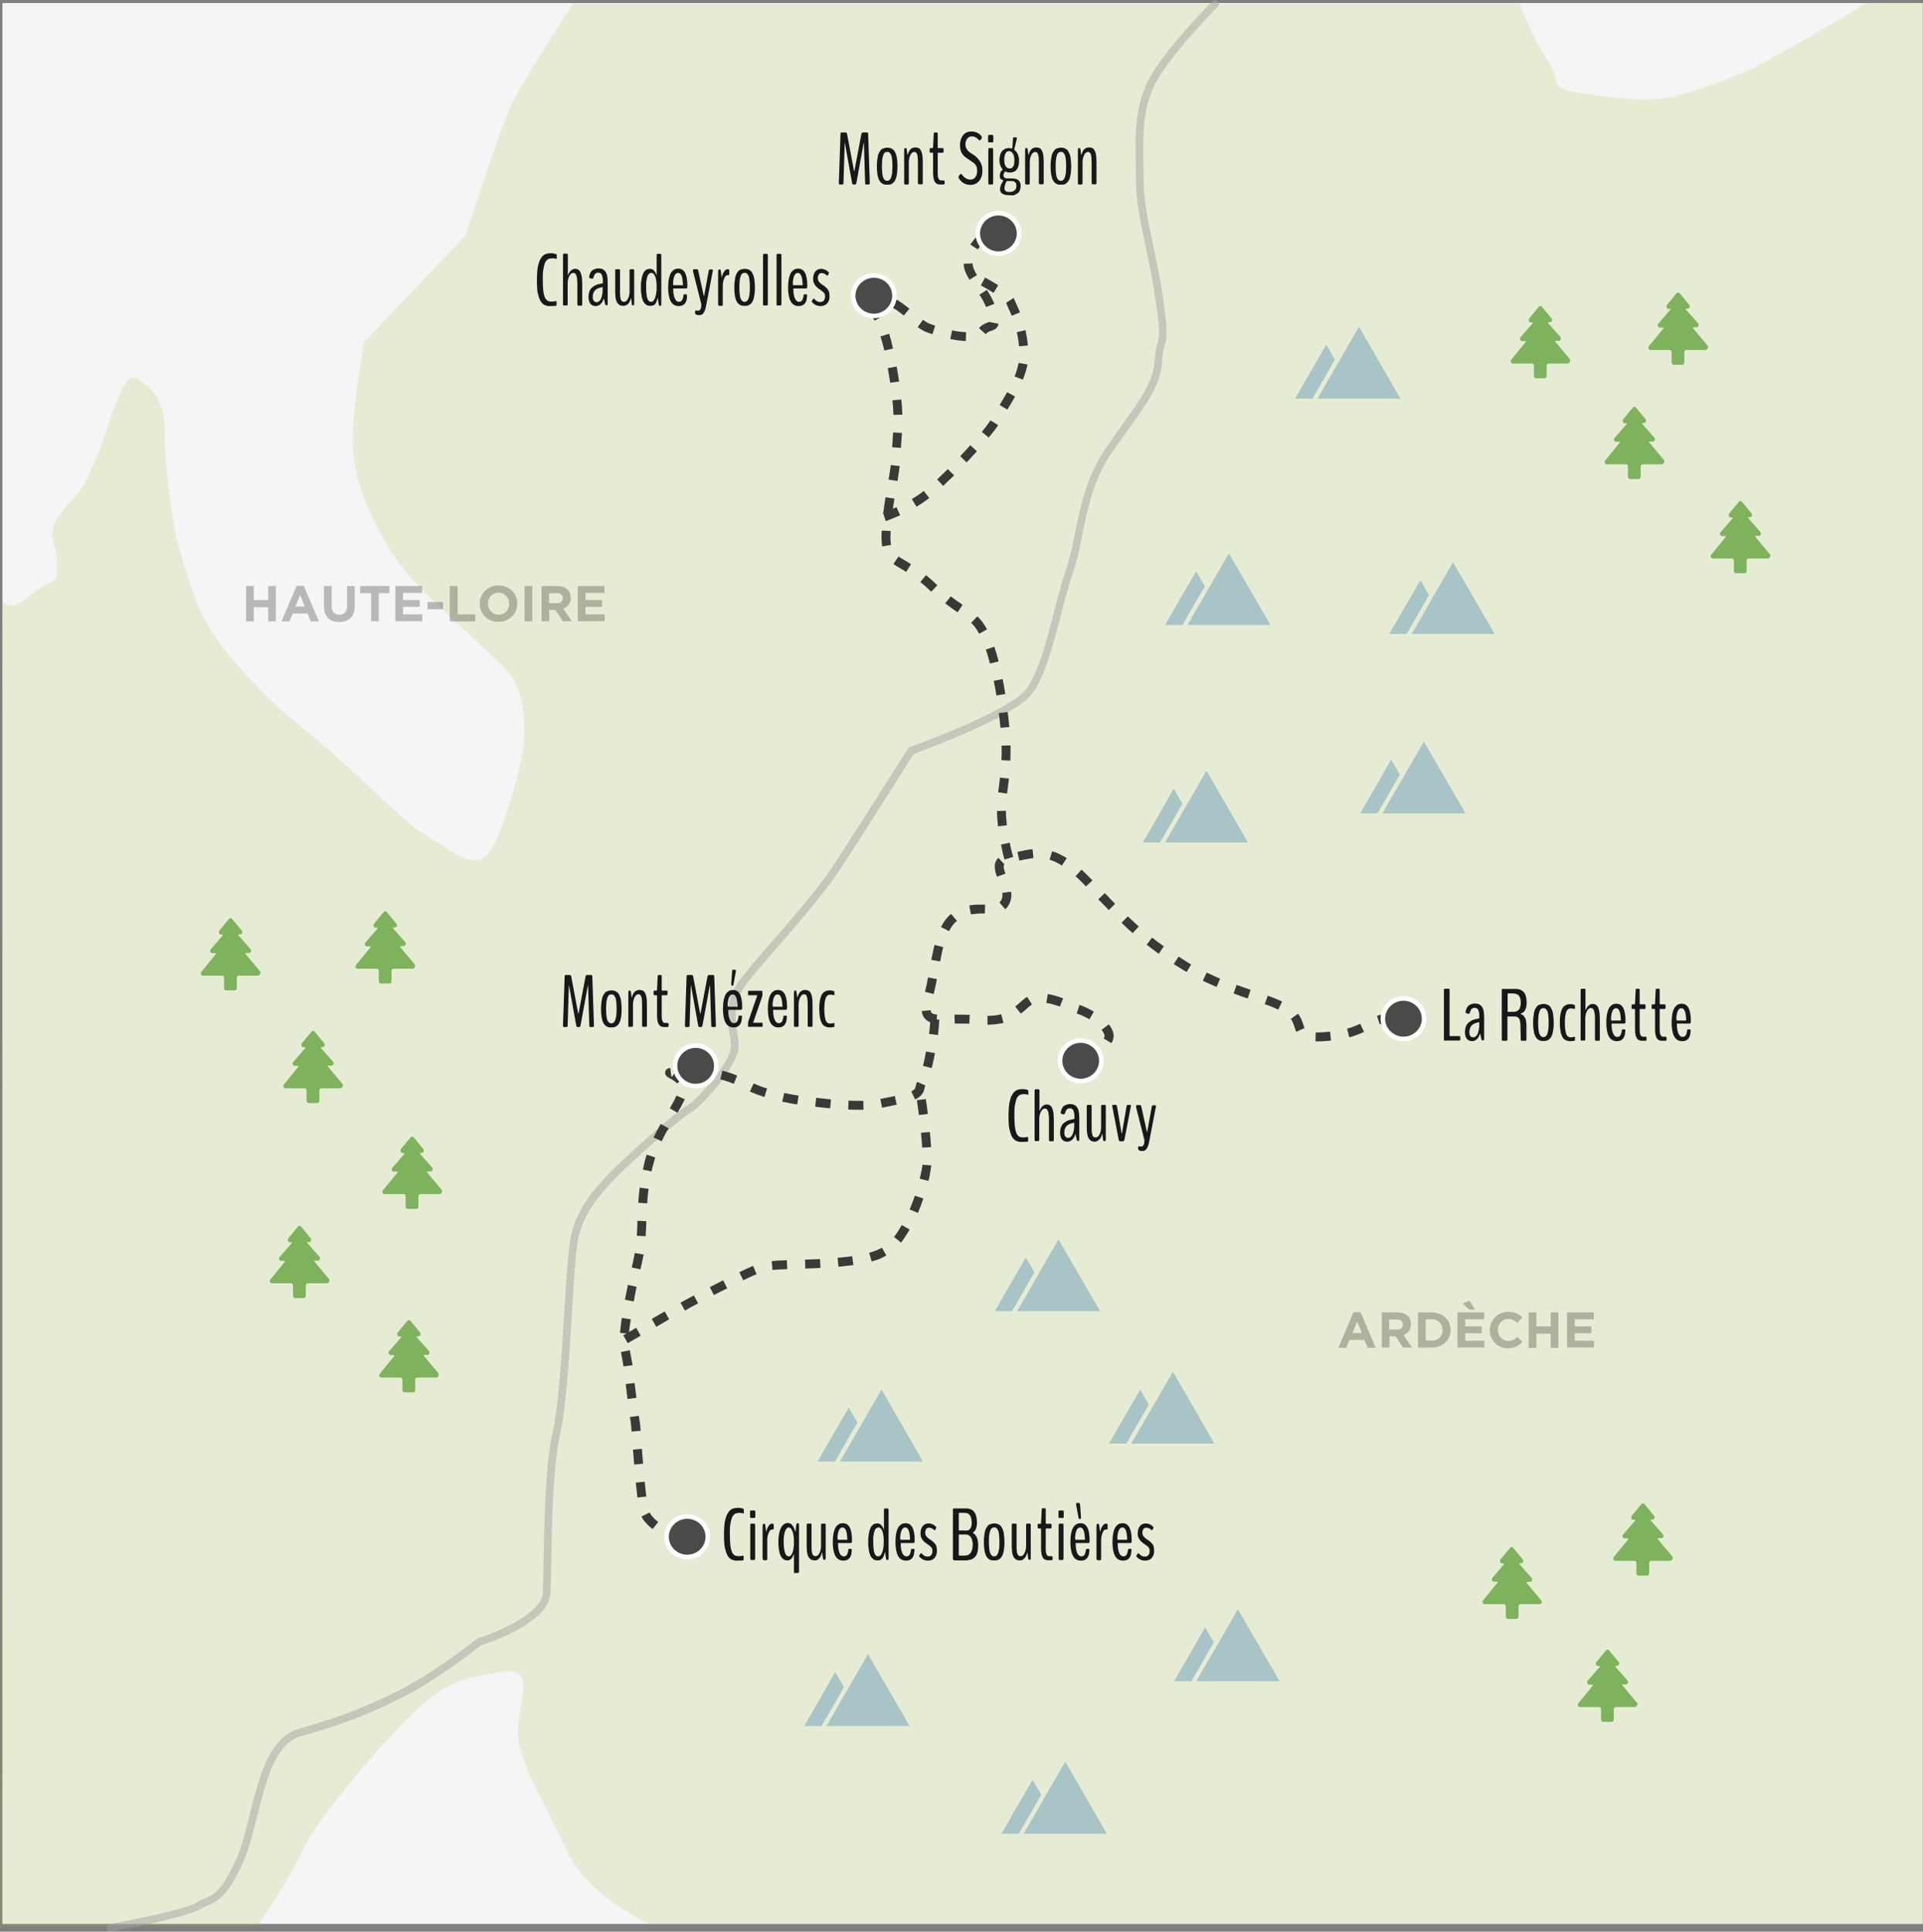 <?xml version="1.0" encoding="utf-8"?>
<!-- Generator: Adobe Illustrator 24.0.1, SVG Export Plug-In . SVG Version: 6.00 Build 0)  -->
<svg version="1.1" xmlns="http://www.w3.org/2000/svg" xmlns:xlink="http://www.w3.org/1999/xlink" x="0px" y="0px"
	 viewBox="0 0 950.9 954.9" style="enable-background:new 0 0 950.9 954.9;" xml:space="preserve">
<rect x="0" y="0" width="950.9" height="954.9" fill="#808080" stroke="none"/>
<style type="text/css">
	.st0{fill:#F5F5F5;}
	.st1{opacity:0.18;}
	.st2{fill:#A3C135;}
	.st3{opacity:0.5;}
	.st4{fill:#A3A2A2;}
	.st5{fill:#3A3938;}
	.st6{fill:#4A4A49;stroke:#FFFFFF;stroke-width:2.247;stroke-miterlimit:10;}
	.st7{fill:#1A171B;}
	.st8{opacity:0.49;}
	.st9{fill:#A8C4C6;}
	.st10{fill:#7EB25D;}
</style>
<g id="fond">
	<rect x="1.2" y="1.5" class="st0" width="949.6" height="949.6"/>
</g>
<g id="Calque_9">
	<g class="st1">
		<path class="st2" d="M1.2,297.1c0,0,2.9,6.7,14.5-3.3c11.6-10,12.5-2.5,12.5-15c0-12.5-6.7-14.1,2.5-25.8
			c9.1-11.6,8.3-6.7,16.6-25.8s12.5-44.9,20.8-39.9s13.3,11.6,13.3,25.8c0,14.1,2.5,33.3,4.2,44.1s5,21.6,10.8,38.2
			c5.8,16.6,17.5,29.9,29.9,43.2s16.6,15,35.7,31.6c19.1,16.6,40.7,39.1,50.7,44.1s23.3,20,31.6,3.3s14.1-44.9,14.1-44.9
			s4.2-27.4-6.7-39.9c-10.8-12.5-45.7-40.7-56.5-57.4s-21.6-38.2-20.8-59.9c0.8-21.6,5.8-46.6,5.8-46.6l49.9-52.4
			c0,0,17.5-53.2,22.4-64s30.8-50.7,30.8-50.7h468.1c0,0,6.7,17.5,14.1,28.3s-0.8,13.3,15.8,15.8s32.4,5,46.6,1.7
			c14.1-3.3,38.2-13.3,38.2-13.3s28.3-15.8,38.2-21.6C914.5,6.9,922,1.9,922,1.9l1.7-0.4h27.2v949.5h-630c0,0-30.8-13.9-40.7-36.3
			s-24.1-43.2-24.1-58.2c0-15,10-33.3-8.3-29.9c-18.3,3.3-26.6,3.3-45.7,22.4c-19.1,19.1-46.6,52.4-52.4,65.7
			c-5.8,13.3-22.4,37.4-22.4,37.4H0C0,952.2,1.2,291.2,1.2,297.1z"/>
	</g>
	<g class="st3">
		<path class="st4" d="M54.9,954.9c-0.9,0-1.7-0.7-1.9-1.6c-0.2-1,0.5-2.1,1.6-2.2c10.1-1.8,37.4-7.3,42.6-10.5
			c1.5-1,2.9-1.6,4.3-2.2c4.3-1.9,8.1-3.6,15-18.6c2.9-6.2,4.9-14.3,7-22.9c4.7-18.6,9.5-37.9,24.1-42.2c19.2-5.6,30.9-9.7,49.6-19
			c17.9-9,38.5-25.4,38.7-25.6c0.2-0.2,0.4-0.3,0.6-0.3c8.7-2.7,31.3-11.9,31.9-22.4c0.2-3.7,0.3-9.5,0.4-16.2
			c0.3-19,0.9-47.8,4.6-63.9c2.7-11.7,4.2-35.8,5.5-57c1.1-18.1,2.1-33.8,3.6-40.3c3.5-14.7,14.6-25.8,21.3-32.5
			c6.2-6.2,30.7-28.4,36.2-31.1c4.3-2.2,21.4-21.4,21.4-29c0-2-0.3-4.2-0.7-6.6c-1-7.1-2.3-16,4.3-25.3c3.4-4.7,9.5-11.8,16.7-20
			c10.9-12.5,23.2-26.7,30.7-38.1c12.3-18.9,36.3-57,36.6-57.3c0.2-0.4,0.6-0.6,1-0.8c0.5-0.2,48.6-17.4,57.3-28.5
			c5.9-7.5,10.2-23.9,13.9-38.4c1.9-7.5,3.8-14.5,5.7-20.1c2-5.7,3.3-12,4.7-18.8c2.6-12.7,5.5-27,13.8-39.8
			c3.4-5.2,6.8-9.9,10-14.4c8.3-11.6,14.9-20.7,15.5-30.4c0.3-5.4,1-7.6,1.5-9.4c0.8-2.7,1.4-4.4-0.7-19.4c-1.4-9.9-3.3-19-5.1-27.7
			c-2.6-12.5-4.9-23.3-4.9-33.2c0-2.8,0-5.6-0.1-8.3c-0.2-13.5-0.5-26.2,5.2-39.1c6.7-15.1,31.8-40.3,32.8-41.3c0.8-0.8,2-0.8,2.7,0
			c0.8,0.8,0.8,2,0,2.7c-0.3,0.3-25.6,25.7-32,40.2c-5.4,12-5.1,24.4-4.9,37.4c0,2.7,0.1,5.5,0.1,8.3c0,9.6,2.2,20.2,4.8,32.5
			c1.9,8.8,3.8,17.9,5.1,28c2.2,15.8,1.6,17.7,0.6,21c-0.5,1.7-1.1,3.5-1.4,8.5c-0.6,10.9-7.5,20.4-16.2,32.5
			c-3.2,4.4-6.5,9.1-9.9,14.2c-7.9,12.2-10.7,25.5-13.3,38.5c-1.4,6.9-2.7,13.4-4.8,19.3c-1.9,5.4-3.7,12.4-5.6,19.8
			c-4.1,15.6-8.3,31.7-14.6,39.8c-8.9,11.3-52.4,27.3-58.4,29.5c-3,4.8-24.7,39.2-36.2,56.8c-7.6,11.6-20,25.9-31,38.6
			c-7.1,8.1-13.2,15.1-16.4,19.7c-5.7,8-4.6,15.7-3.7,22.5c0.4,2.5,0.7,4.9,0.7,7.1c0,9.2-18.1,29.8-23.5,32.5
			c-4.4,2.2-28,23.2-35.2,30.4c-6.4,6.4-17.1,17.1-20.3,30.7c-1.5,6.2-2.5,22.4-3.5,39.6c-1.3,21.4-2.8,45.6-5.6,57.6
			c-3.6,15.8-4.2,44.3-4.5,63.1c-0.1,6.8-0.2,12.6-0.4,16.4c-0.9,14.6-30.5,24.5-34.3,25.7c-2.6,2-22,17.2-39.1,25.8
			c-18.9,9.5-30.8,13.6-50.2,19.2c-12.5,3.6-17,21.8-21.4,39.4c-2.2,8.7-4.3,17-7.3,23.5c-7.5,16.3-12.1,18.4-16.9,20.5
			c-1.3,0.6-2.5,1.1-3.8,1.9c-6.8,4.2-40.1,10.4-43.9,11.1C55.1,954.9,55,954.9,54.9,954.9z"/>
	</g>
	<g>
		<path class="st5" d="M337.5,763.8c-1.7-0.7-4.2-1.7-6.9-3.1l2-4c2.6,1.3,5,2.3,6.6,2.9L337.5,763.8z M322.7,755.9
			c-2.6-2-4.5-4.1-5.5-6.2l4-2c0.8,1.5,2.2,3.1,4.3,4.7L322.7,755.9z M315.2,740.3c-0.2-2.1-0.5-4.6-0.8-7.4l4.4-0.4
			c0.3,2.8,0.5,5.3,0.8,7.3L315.2,740.3z M313.6,724c-0.2-2.5-0.4-5.1-0.6-7.4l4.4-0.4c0.2,2.3,0.4,4.8,0.6,7.4L313.6,724z
			 M312.3,707.7l-0.3-3.8c0-0.3-0.2-1.5-0.5-3.4l4.4-0.6c0.3,2.2,0.5,3.4,0.5,3.4l0,0c0,0.2,0.1,0.3,0.1,0.5l0.3,3.5L312.3,707.7z
			 M310.3,691.6c-0.3-2.2-0.6-4.7-0.9-7.4l4.4-0.5c0.3,2.6,0.6,5.1,0.9,7.3L310.3,691.6z M308.3,675.5c-0.4-2.8-0.8-4.7-1.1-6.2
			l-0.2-0.9l4.4-0.9l0.2,0.9c0.3,1.6,0.7,3.6,1.2,6.5L308.3,675.5z M311,659.3l-4.4-0.4c0.1-1.3,0.3-2.8,0.5-4.6
			c0.1-0.9,0.2-1.9,0.4-2.8l4.4,0.7c-0.1,0.9-0.3,1.8-0.4,2.7C311.2,656.6,311.1,658,311,659.3z M313.4,643.4l-4.4-0.9
			c0.5-2.4,1-4.9,1.5-7.3l4.3,0.9C314.3,638.6,313.8,641,313.4,643.4z M316.7,627.5l-4.3-0.9c0.5-2.3,1.1-4.9,1.5-7.2l4.4,0.8
			C317.8,622.5,317.2,625.2,316.7,627.5z M319.3,611.1l-4.4-0.2c0.1-1.2,0.1-2.6,0.2-4c0-1.1,0.1-2.2,0.1-3.4l4.4,0.2
			c0,1.2-0.1,2.3-0.1,3.3C319.4,608.5,319.3,609.8,319.3,611.1z M320,594.9l-4.4-0.3c0.2-2.7,0.4-5.1,0.7-7.5l4.4,0.6
			C320.4,589.9,320.2,592.3,320,594.9z M322.2,579.1l-4.3-0.9c0.3-1.4,0.6-2.7,0.9-4c0.3-1.1,0.6-2.3,1-3.4l4.2,1.4
			c-0.3,1-0.6,2.1-0.9,3.2C322.7,576.5,322.4,577.8,322.2,579.1z M327.2,564.2l-4-1.9c1-2.1,2.1-4.2,3.5-6.7l3.9,2.2
			C329.2,560.1,328.1,562.2,327.2,564.2z M335,550.1l-3.8-2.2c1-1.7,2.3-4,3.3-6.3l4.1,1.8C337.5,545.8,336.1,548.3,335,550.1z
			 M424.7,548.6c-1.6,0-3.4,0-5.3-0.1l0.2-4.4c2.7,0.1,5,0.1,7.3,0.1l0.1,4.4C426.3,548.6,425.5,548.6,424.7,548.6z M410.5,547.9
			c-2.4-0.2-4.9-0.5-7.4-0.8l0.5-4.4c2.5,0.3,4.9,0.5,7.3,0.8L410.5,547.9z M436.2,547.6l-0.9-4.3c1.4-0.3,2.7-0.6,3.9-0.8
			c1.2-0.2,2.3-0.5,3.3-0.7l0.9,4.3c-1.1,0.2-2.2,0.5-3.4,0.7C438.9,547,437.6,547.3,436.2,547.6z M394.2,546
			c-1.5-0.2-4.1-0.7-7.4-1.4l1-4.3c3.2,0.7,5.6,1.1,7.1,1.3L394.2,546z M452.5,543.5l-1.9-4c1.8-0.8,1.9-1.5,2-1.8
			c0.2-1.1,0.5-1.9,0.9-2.9l4.1,1.8c-0.2,0.5-0.4,1.1-0.6,2C456.5,540.7,455.1,542.3,452.5,543.5z M378,542.3
			c-0.4-0.1-0.8-0.2-1.2-0.4c-1.9-0.6-3.8-1.3-6-2.3l1.9-4c2,0.9,3.7,1.6,5.4,2.1c0.4,0.1,0.8,0.2,1.2,0.4L378,542.3z M362.9,535.8
			c-2.3-0.9-4.4-1.7-6.7-2.2l1-4.3c2.5,0.6,4.9,1.4,7.3,2.4L362.9,535.8z M334.8,535.6c-1-1.1-2.5-2-3.5-2.5
			c-1.2-0.6-2.4-1.3-2.4-2.8c0-0.5,0.2-2.1,2.5-2.4l0.6,4.4c0.4-0.1,1.3-0.8,1.3-1.9c0-0.8-0.5-1.4-0.7-1.5c0.1,0.1,0.5,0.3,0.7,0.4
			c1.2,0.7,3.3,1.8,4.8,3.6L334.8,535.6z M347.8,532.3c-2.1-0.2-4.5-0.3-6.9-0.3l-0.3,0v-4.4l0.3,0c2.6,0,5,0.1,7.3,0.3L347.8,532.3
			z M460.7,528l-4.3-1.1c0.4-1.4,0.7-3.1,1.1-5c0.1-0.7,0.3-1.4,0.4-2.1l4.4,0.8c-0.1,0.7-0.3,1.4-0.4,2.2
			C461.5,524.7,461.1,526.5,460.7,528z M463.8,511.7l-4.4-0.6c0.6-4.6,0.6-6.8,0.6-7.1l4.4,0C464.4,504.5,464.4,507,463.8,511.7z"/>
	</g>
	<g>
		<path class="st5" d="M496.7,424.9c0-0.1-0.9-3-1.7-7.4l4.3-0.9c0.8,4.1,1.7,7,1.7,7L496.7,424.9z M493.5,408.5
			c-0.3-2.7-0.5-5.3-0.5-7.6l4.4-0.1c0,2.2,0.2,4.6,0.5,7.2L493.5,408.5z M498,392.3l-4.4-0.6c0.4-2.9,0.6-5.2,0.9-7.3l4.4,0.5
			C498.6,387.1,498.4,389.4,498,392.3z M499.6,376l-4.4-0.2c0.1-1.6,0.1-3.2,0.1-4.7c0-0.8,0-1.7,0-2.5l4.4-0.1c0,0.9,0,1.7,0,2.6
			C499.7,372.7,499.7,374.3,499.6,376z M494.7,359.8c-0.2-2.4-0.5-4.9-0.8-7.3l4.4-0.5c0.3,2.5,0.6,5,0.8,7.4L494.7,359.8z
			 M492.7,343.8c-0.4-2.5-0.8-4.9-1.3-7.2l4.4-0.9c0.5,2.3,0.9,4.8,1.3,7.4L492.7,343.8z M489.5,328c-0.6-2.5-1.3-4.8-2-6.9l4.2-1.4
			c0.7,2.2,1.5,4.7,2.1,7.3L489.5,328z M484.2,313.3c-1.2-2.2-2.4-3.9-4-5.4l3.1-3.2c1.9,1.8,3.4,3.9,4.8,6.4L484.2,313.3z
			 M473.5,302.7c-1.9-1.3-3.9-2.7-6.1-4.4l2.7-3.5c2.1,1.6,4,2.9,5.9,4.2L473.5,302.7z M460.5,292.5c-0.5-0.4-1-0.9-1.4-1.3
			c-1.3-1.2-2.7-2.4-4-3.5l2.8-3.4c1.4,1.1,2.8,2.4,4.2,3.7c0.5,0.4,0.9,0.9,1.4,1.3L460.5,292.5z M448.1,282.7
			c-1.1-0.7-2.1-1.3-3-1.8c-1.3-0.7-2.3-1.4-3.3-2.1l2.5-3.7c0.9,0.6,1.9,1.2,3.1,1.9c1,0.6,2,1.2,3.1,1.9L448.1,282.7z
			 M436.2,270.1c-0.2-1.3-0.3-2.8-0.3-4.6c0-1.1,0-2.1,0.1-3.2l4.4,0.2c0,1-0.1,2-0.1,3c0,1.5,0.1,2.8,0.3,3.9L436.2,270.1z
			 M441.2,253.8l-4.4-0.6c0.3-2.2,0.6-4.5,1.1-7.4l4.4,0.7C441.8,249.4,441.5,251.7,441.2,253.8z M443.8,237.8l-4.4-0.7
			c0.5-2.9,0.8-5.1,1.1-7.2l4.4,0.5C444.6,232.5,444.3,234.8,443.8,237.8z M445.6,221.4l-4.4-0.3l0-0.5c0.2-2.5,0.3-4.7,0.4-6.8
			l4.4,0.2c-0.1,2.2-0.3,4.4-0.5,6.9L445.6,221.4z M441.8,205.1c-0.1-2.3-0.2-4.6-0.5-7.2l4.4-0.4c0.3,2.7,0.4,5.1,0.5,7.5
			L441.8,205.1z M440.2,189.2c-0.4-2.5-0.8-4.9-1.2-7.2l4.4-0.8c0.4,2.4,0.8,4.8,1.2,7.4L440.2,189.2z M437.3,173.3
			c-0.6-2.5-1.2-4.8-1.9-7l4.3-1.3c0.7,2.3,1.3,4.7,1.9,7.3L437.3,173.3z M477.6,168.6c-2.2-0.1-4.8-0.4-7.7-1l0.9-4.3
			c2.6,0.6,5,0.9,6.9,0.9L477.6,168.6z M487.4,165.2l-3.3-3c1.7-1.9,3.5-2.5,4.7-2.9c0.3-0.1,0.7-0.3,0.8-0.3
			c-0.1,0-0.1,0.2-0.2,0.2l4.4,0.9c-0.5,2.3-2.3,3-3.5,3.4C489.3,163.8,488.4,164.1,487.4,165.2z M461.1,165.2
			c-0.7-0.2-1.4-0.5-2.1-0.7c-1.6-0.5-3.3-1.4-5.2-2.8l2.6-3.6c1.5,1.1,2.8,1.8,4,2.2c0.6,0.2,1.3,0.4,2,0.7L461.1,165.2z
			 M432.5,158.5c-1.2-2-2.9-4-4.3-5.4l3.3-3c1.5,1.6,3.4,3.8,4.8,6.2L432.5,158.5z M446.9,156c-2.2-1.8-4-3.1-5.8-4.1l2.3-3.8
			c2,1.2,3.9,2.6,6.3,4.5L446.9,156z M487.6,151.8c-0.8-1.9-1.8-3.9-3.3-6.1l3.7-2.4c1.6,2.5,2.8,4.7,3.7,6.9L487.6,151.8z
			 M433.6,148.5c-0.8-0.2-1.7-0.4-2.5-0.6c-1.9-0.3-3.3-0.5-4.1-0.4l-0.2-4.4c1.1-0.1,2.8,0.1,5.1,0.5c1,0.2,2,0.4,2.9,0.7
			L433.6,148.5z M479.4,138.3c-1.3-2.1-2.8-4.9-2.9-7.9l4.4-0.2c0.1,1.6,0.7,3.4,2.2,5.8L479.4,138.3z M483.5,123.3l-3.7-2.4
			c1.7-2.5,3.7-4.7,5-6l3.1,3.2C486.7,119.2,485,121.1,483.5,123.3z"/>
	</g>
	<g>
		<path class="st5" d="M538.2,525.3h-4.4c0-3.6,3.6-5.8,5.8-7.2l2.3,3.8C540.8,522.5,538.2,524.1,538.2,525.3z M549.6,515.7
			l-3.8-2.3c0.2-0.4,0.4-0.8,0.4-1.2c0-0.5-0.2-1.1-0.6-1.8c-0.3-0.4-0.5-0.9-0.9-1.3l3.6-2.7c0.4,0.5,0.8,1.1,1.1,1.6
			c0.8,1.4,1.3,2.8,1.3,4.1C550.6,513.5,550.3,514.6,549.6,515.7z M651.4,514.8c-0.3,0-0.6,0-0.9,0l0.1-4.4c1.4,0,3.1,0,5.1-0.2
			c0.7-0.1,1.3-0.1,2-0.2l0.5,4.4c-0.7,0.1-1.3,0.1-2,0.2C654.3,514.8,652.8,514.8,651.4,514.8z M667.2,512.8l-1.1-4.3
			c2.4-0.6,4.4-1.4,6.5-2.4l1.9,4C672.2,511.2,669.9,512.1,667.2,512.8z M641,510.1c-0.4-0.8-0.6-1.6-0.9-2.4
			c-0.4-1.3-0.9-2.7-1.8-4l3.6-2.6c1.4,1.9,2,3.7,2.5,5.2c0.2,0.7,0.4,1.3,0.7,1.9L641,510.1z M488.3,506.6l0-4.4
			c2.6,0,4.8-0.3,6.8-0.8l1.1,4.3C493.9,506.2,491.3,506.5,488.3,506.6z M682.3,506.4l-1.4-4.2c0.8-0.3,1.6-0.5,2.5-0.7l4.9-1.2
			l1,4.3l-4.8,1.2C683.6,506,683,506.2,682.3,506.4z M479.3,506.1c-1.5-0.1-3.1-0.1-4.8-0.1c-0.8,0-1.6,0-2.4,0l-0.1-4.4
			c0.8,0,1.6,0,2.4,0c0,0,0,0,0,0c1.8,0,3.5,0,5.1,0.1L479.3,506.1z M463,506c-1.6-0.2-6.6-0.7-7.2-6.2l4.4-0.4
			c0.1,1,0.2,1.9,3.2,2.2L463,506z M538.7,503.9c-2.4-1.4-4.7-2.4-6.3-2.9l1.4-4.2c1.8,0.6,4.4,1.7,7.1,3.3L538.7,503.9z
			 M504.8,501.1l-2.8-3.5c0.7-0.6,1.4-1.1,2-1.7c1.1-0.9,2.1-1.9,3.4-2.8c0.1-0.1,0.3-0.2,0.5-0.3l2.4,3.7c-0.1,0-0.2,0.1-0.2,0.2
			c-1.1,0.8-2.2,1.7-3.1,2.6C506.3,499.9,505.6,500.5,504.8,501.1z M632.1,499.1c-1.7-0.8-3.8-1.7-6.7-2.7l1.5-4.2
			c3,1.1,5.2,2,7.1,2.9L632.1,499.1z M524.1,497.6c-2.5-0.9-4.7-1.5-6.7-1.8l0.7-4.4c2.3,0.4,4.8,1.1,7.6,2.1L524.1,497.6z
			 M617,493.6c-2.1-0.7-4.5-1.5-7-2.5l1.5-4.2c2.5,0.9,4.9,1.7,6.9,2.4L617,493.6z M461.7,491.4l-4.3-1.1c0.5-2,1-4.2,1.5-7.1
			l4.4,0.8C462.7,487,462.2,489.3,461.7,491.4z M601.6,487.9c-2.4-1-4.7-2-6.8-3.1l1.9-4c2.1,1,4.3,2,6.6,3L601.6,487.9z
			 M586.8,480.5c-0.6-0.4-1.2-0.7-1.9-1.1c-1.6-1-3.1-1.9-4.5-2.8l2.4-3.7c1.4,0.9,2.9,1.8,4.4,2.8c0.6,0.4,1.2,0.7,1.8,1.1
			L586.8,480.5z M464.9,475.3l-4.4-0.8c0.6-3,1.1-5.3,1.6-7.4l4.3,1.1C465.9,470.2,465.4,472.5,464.9,475.3z M573,471.5
			c-2.1-1.5-4.1-3-6-4.5l2.7-3.5c1.9,1.5,3.8,2.9,5.8,4.3L573,471.5z M560.1,461.3c-1.8-1.6-3.6-3.2-5.5-5.1l3.1-3.2
			c1.9,1.8,3.6,3.4,5.4,5L560.1,461.3z M469.3,460.3l-4-2c1.4-2.7,3-4.9,5-6.5l2.9,3.4C471.7,456.4,470.4,458.1,469.3,460.3z
			 M480.1,452l-0.8-4.4c2.1-0.4,4-0.4,5.3-0.4c0.8,0,1.6,0,2.4,0l0.1,0l-0.1,4.4l-0.1,0c-0.7,0-1.5,0-2.3,0
			C482.8,451.7,481.5,451.8,480.1,452z M548.3,449.9c-1.6-1.7-3.3-3.4-5.2-5.3l3.2-3.1c1.8,1.9,3.5,3.6,5.1,5.3L548.3,449.9z
			 M497.1,449.5l-2.9-3.4c0.4-0.3,0.7-0.8,1-1.3c0.3-0.6,0.5-1.3,0.5-2.2c0-0.4,0-0.8-0.1-1.2l4.4-0.6c0.1,0.6,0.1,1.2,0.1,1.8
			c0,1.6-0.4,3.1-1.1,4.4C498.5,447.9,497.9,448.8,497.1,449.5z M537,438.2l-0.7-0.7c-1.5-1.6-3-3.1-4.5-4.3l3-3.3
			c1.5,1.4,3.1,2.9,4.7,4.6l0.7,0.7L537,438.2z M493,433.4c-0.6-1.5-1.1-3.3-1.1-5c0-1.8,0.6-3.2,1.8-4.3l3,3.2
			c-0.2,0.2-0.4,0.4-0.4,1.1c0,1,0.5,2.4,0.9,3.5L493,433.4z M525.1,427.9c-2.1-1.4-4.1-2.3-6.1-2.9l1.3-4.2
			c2.4,0.7,4.7,1.9,7.2,3.4L525.1,427.9z M504.1,425.5l-1-4.3l0.7-0.2c2.2-0.5,4.4-1,6.8-1.2l0.4,4.4c-2.1,0.2-4.1,0.7-6.3,1.1
			L504.1,425.5z"/>
	</g>
	<g>
		<g>
			<path class="st6" d="M503.9,115.4c0,5.5-4.6,10-10.2,10c-5.6,0-10.2-4.5-10.2-10c0-5.5,4.6-10,10.2-10
				C499.3,105.4,503.9,109.9,503.9,115.4"/>
		</g>
	</g>
	<g>
		<g>
			<path class="st6" d="M544.6,524.4c0,5.5-4.6,10-10.2,10c-5.6,0-10.2-4.5-10.2-10c0-5.5,4.6-10,10.2-10
				C540,514.4,544.6,518.9,544.6,524.4"/>
		</g>
	</g>
	<g>
		<g>
			<path class="st6" d="M704.2,503.6c0,5.5-4.6,10-10.2,10c-5.6,0-10.2-4.5-10.2-10c0-5.5,4.6-10,10.2-10
				C699.6,493.6,704.2,498.1,704.2,503.6"/>
		</g>
	</g>
	<g>
		<g>
			<path class="st6" d="M354.2,526.9c0,5.5-4.6,10-10.2,10c-5.6,0-10.2-4.5-10.2-10s4.6-10,10.2-10
				C349.6,516.9,354.2,521.4,354.2,526.9"/>
		</g>
	</g>
	<g>
		<g>
			<path class="st6" d="M350,759.7c0,5.5-4.6,10-10.2,10c-5.6,0-10.2-4.5-10.2-10c0-5.5,4.6-10,10.2-10
				C345.5,749.7,350,754.2,350,759.7"/>
		</g>
	</g>
	<g>
		<g>
			<path class="st6" d="M442.3,146.2c0,5.5-4.6,10-10.2,10c-5.6,0-10.2-4.5-10.2-10c0-5.5,4.6-10,10.2-10
				C437.8,136.2,442.3,140.6,442.3,146.2"/>
		</g>
	</g>
	<g>
		<path class="st7" d="M714.4,514.5c-0.1,0-0.2,0-0.2,0c-0.1,0-0.1-0.1-0.1-0.2c0-0.1-0.1-0.3-0.1-0.6v-24c0-0.3,0-0.6,0.1-0.7
			s0.2-0.2,0.3-0.2h2c0.1,0,0.2,0,0.2,0c0.1,0,0.1,0.1,0.1,0.2c0,0.1,0.1,0.3,0.1,0.6v22.2c0,0.2,0.1,0.4,0.2,0.4h4.7
			c0.1,0,0.2,0,0.2,0c0,0,0.1,0.1,0.1,0.2c0,0.1,0.1,0.2,0.1,0.4v1c0,0.3,0,0.4-0.1,0.5c-0.1,0.1-0.2,0.1-0.3,0.1H714.4z"/>
		<path class="st7" d="M728,514.7c-1.2,0-2.1-0.4-2.7-1.2c-0.6-0.8-0.9-1.9-0.9-3.3c0-1,0.2-2,0.5-2.8s0.7-1.4,1.2-1.8
			s1-0.8,1.6-1.1c0.6-0.3,1.1-0.5,1.7-0.6c0.5-0.1,1-0.2,1.4-0.3c0.4-0.1,0.7-0.2,0.7-0.2v-1c0-1.4-0.2-2.4-0.5-3.1
			c-0.3-0.7-0.9-1.1-1.7-1.1c-0.7,0-1.3,0.2-1.6,0.6c-0.4,0.4-0.7,1.1-0.9,1.9c-0.1,0.2-0.1,0.3-0.2,0.4c-0.1,0.1-0.2,0.1-0.3,0.1
			c-0.2,0-0.5-0.1-0.9-0.2c-0.4-0.1-0.6-0.2-0.6-0.3c-0.1-0.1-0.1-0.4,0-1c0.2-0.8,0.5-1.4,0.8-1.9s0.8-0.9,1.5-1.2
			c0.6-0.3,1.4-0.5,2.3-0.5c1.5,0,2.6,0.5,3.4,1.6s1.1,2.9,1.1,5.5v10.2c0,0.6-0.1,0.9-0.4,0.9H733c-0.2,0-0.4-0.2-0.5-0.7
			c-0.3-1.5-0.5-2.3-0.6-2.6c0,0,0-0.1,0-0.1c0,0,0,0-0.1,0c0,0,0,0,0,0.1c-0.3,1.2-0.8,2-1.4,2.6S729,514.7,728,514.7z
			 M728.5,512.8c0.9,0,1.7-0.6,2.2-1.8c0.5-1.2,0.8-2.7,0.8-4.5c0-0.8,0-1.2-0.1-1.2c0,0-0.1,0-0.4,0.1s-0.4,0.1-0.4,0.1
			c-1.4,0.3-2.5,0.9-3.1,1.7c-0.6,0.8-0.9,1.8-0.9,3C726.5,511.9,727.2,512.8,728.5,512.8z"/>
		<path class="st7" d="M743,514.5c-0.1,0-0.2-0.1-0.3-0.2c-0.1-0.1-0.1-0.3-0.1-0.6v-24.1c0-0.2,0-0.4,0.1-0.5
			c0-0.1,0.1-0.2,0.1-0.2c0.1,0,0.1,0,0.2,0h5.4c0.6,0,1,0,1.5,0c0.4,0,0.8,0.1,1.3,0.2c0.5,0.1,0.9,0.3,1.2,0.5s0.7,0.4,1,0.8
			c0.3,0.3,0.6,0.7,0.8,1.2s0.4,1,0.5,1.7c0.1,0.7,0.2,1.4,0.2,2.3c0,1.2-0.1,2.1-0.4,2.9c-0.3,0.8-0.6,1.4-1,1.7
			c-0.4,0.4-0.9,0.7-1.5,0.9c0,0-0.1,0.1-0.1,0.1c0,0,0,0.1,0.1,0.1c0.4,0.2,0.6,0.3,0.8,0.4c0.2,0.1,0.5,0.3,0.7,0.6s0.5,0.6,0.7,1
			c0.2,0.4,0.3,0.8,0.4,1.4c0.1,0.6,0.2,1.3,0.2,2.1c0,0.6,0,2.9,0,6.8c0,0.6-0.1,0.9-0.4,0.9c-1.4,0-2.1,0-2.1,0
			c-0.2,0-0.3-0.3-0.3-0.9c0-0.1,0-1.4-0.1-4c0-2.6-0.1-4-0.2-4.2c-0.1-2-1.1-2.9-2.9-2.9h-3.2c-0.1,0-0.2,0.1-0.2,0.3v10.9
			c0,0.3,0,0.5-0.1,0.6c-0.1,0.1-0.2,0.2-0.3,0.2H743z M745.6,500.2h2.7c1.3,0,2.2-0.4,2.8-1.1c0.6-0.8,0.9-1.9,0.9-3.5
			c0-0.9-0.1-1.6-0.3-2.2c-0.2-0.6-0.4-1-0.8-1.4c-0.4-0.3-0.8-0.5-1.3-0.7c-0.5-0.1-1.1-0.2-1.8-0.2h-2.1c-0.1,0-0.2,0.1-0.2,0.3
			v8.4C745.4,500.1,745.5,500.2,745.6,500.2z"/>
		<path class="st7" d="M764.6,514.5c-0.4,0.1-0.9,0.1-1.4,0.1s-1,0-1.4-0.1c-0.4-0.1-0.9-0.3-1.4-0.7c-0.5-0.4-0.9-0.9-1.2-1.5
			c-0.3-0.6-0.6-1.5-0.8-2.7c-0.2-1.2-0.3-2.6-0.3-4.2c0-1.2,0.1-2.2,0.2-3.1c0.1-0.9,0.3-1.7,0.4-2.3c0.2-0.6,0.4-1.2,0.7-1.6
			c0.3-0.5,0.6-0.8,0.8-1.1c0.3-0.3,0.6-0.5,1-0.6c0.4-0.1,0.7-0.2,1-0.3c0.3,0,0.6-0.1,1-0.1c0.4,0,0.7,0,1,0.1
			c0.3,0,0.6,0.1,1,0.3c0.4,0.1,0.7,0.4,1,0.6s0.6,0.6,0.8,1.1c0.3,0.5,0.5,1,0.7,1.6c0.2,0.6,0.3,1.4,0.4,2.3
			c0.1,0.9,0.2,2,0.2,3.1c0,1.6-0.1,3-0.3,4.2c-0.2,1.2-0.5,2.1-0.8,2.7c-0.3,0.6-0.7,1.1-1.2,1.5
			C765.5,514.2,765.1,514.4,764.6,514.5z M763.2,512.7c0.4,0,0.7-0.1,1-0.3c0.3-0.2,0.5-0.5,0.8-1c0.2-0.5,0.4-1.2,0.6-2.2
			c0.1-1,0.2-2.2,0.2-3.7c0-1.5-0.1-2.8-0.2-3.7c-0.1-1-0.3-1.7-0.6-2.2c-0.3-0.5-0.5-0.8-0.8-1c-0.3-0.2-0.6-0.2-1-0.2
			s-0.7,0.1-1,0.2c-0.3,0.2-0.5,0.5-0.8,1c-0.2,0.5-0.4,1.2-0.6,2.2c-0.1,1-0.2,2.2-0.2,3.7c0,1.5,0.1,2.7,0.2,3.7
			c0.1,1,0.3,1.7,0.6,2.2c0.2,0.5,0.5,0.8,0.8,1C762.4,512.6,762.8,512.7,763.2,512.7z"/>
		<path class="st7" d="M776.5,514.7L776.5,514.7c-0.5,0-0.8,0-1.1-0.1c-0.3-0.1-0.7-0.2-1-0.3c-0.4-0.2-0.7-0.4-1-0.6
			c-0.3-0.3-0.6-0.6-0.8-1.1c-0.3-0.5-0.5-1-0.7-1.7c-0.2-0.6-0.3-1.4-0.4-2.3c-0.1-0.9-0.2-2-0.2-3.1c0-1.5,0.1-2.9,0.3-4
			c0.2-1.1,0.5-2,0.8-2.7c0.3-0.6,0.7-1.2,1.2-1.5c0.5-0.4,0.9-0.6,1.3-0.7c0.4-0.1,0.9-0.2,1.5-0.2c0.8,0,1.5,0.1,2.2,0.4
			c0,0,0.1,0,0.1,0.1c0,0.1,0.1,0.1,0.1,0.1v1.5c0,0.1,0,0.1-0.1,0.2s-0.1,0.1-0.1,0.1c-0.7-0.2-1.2-0.3-1.7-0.3
			c-0.4,0-0.7,0-0.9,0.1c-0.2,0.1-0.5,0.2-0.8,0.5c-0.3,0.3-0.5,0.6-0.7,1.1c-0.2,0.5-0.3,1.2-0.5,2.1c-0.1,0.9-0.2,2-0.2,3.3
			c0,1.3,0.1,2.4,0.2,3.3c0.1,0.9,0.3,1.6,0.4,2.1c0.2,0.5,0.4,0.9,0.7,1.2c0.3,0.3,0.6,0.4,0.8,0.5c0.3,0.1,0.6,0.1,1,0.1
			c0.5,0,1-0.1,1.7-0.3c0,0,0.1,0.1,0.1,0.1c0.1,0.1,0.1,0.1,0.1,0.2v1.4c0,0,0,0.1-0.1,0.2c-0.1,0.1-0.1,0.1-0.1,0.1
			C777.9,514.6,777.2,514.7,776.5,514.7z"/>
		<path class="st7" d="M782,514.5c-0.1,0-0.2-0.1-0.3-0.2c-0.1-0.1-0.1-0.4-0.1-0.7v-23.8c0-0.6,0.1-1,0.4-1h1.6
			c0.3,0,0.4,0.3,0.4,1v9.3c0,0.1,0,0.2,0.1,0.2c0,0,0.1,0,0.1-0.1c0.4-1,0.9-1.8,1.5-2.2c0.6-0.5,1.3-0.7,1.9-0.7
			c0.8,0,1.4,0.2,1.9,0.7c0.5,0.4,0.9,1.2,1.2,2.4c0.3,1.2,0.4,2.7,0.4,4.7v9.5c0,0.6-0.1,0.9-0.4,0.9h-1.6c-0.1,0-0.2-0.1-0.3-0.2
			c-0.1-0.1-0.1-0.4-0.1-0.7v-9.9c0-1.9-0.2-3.2-0.5-4.1c-0.3-0.9-0.8-1.3-1.5-1.3c-0.8,0-1.4,0.5-2,1.6c-0.6,1.1-0.8,2.4-0.8,3.9
			v9.7c0,0.4,0,0.6-0.1,0.7c-0.1,0.1-0.2,0.2-0.3,0.2H782z"/>
		<path class="st7" d="M803.6,510.1c0,1.3-0.3,2.4-1,3.3c-0.7,0.9-1.7,1.3-3.1,1.3c-3.5,0-5.2-3.1-5.2-9.2c0-1.5,0.1-2.8,0.3-4
			c0.2-1.1,0.5-2,0.8-2.7c0.3-0.6,0.7-1.2,1.2-1.6s0.9-0.7,1.3-0.8c0.4-0.1,0.9-0.2,1.4-0.2c3,0,4.5,2.8,4.5,8.5
			c0,0.9-0.2,1.3-0.5,1.3h-6.3c-0.1,0-0.1,0.1-0.1,0.4c0,1.2,0.1,2.2,0.3,3.1s0.5,1.6,0.9,2.2s1,0.9,1.6,0.9c0.4,0,0.8-0.1,1.1-0.3
			c0.3-0.2,0.5-0.5,0.7-0.9c0.1-0.4,0.2-0.7,0.3-1s0.1-0.6,0.2-1.1c0-0.2,0.1-0.4,0.2-0.4h1.2c0.2,0,0.3,0.2,0.3,0.7V510.1z
			 M796.8,504.5h4.7c0,0,0-0.1,0-0.3c-0.1-2-0.3-3.5-0.7-4.4c-0.4-0.9-0.9-1.4-1.7-1.4c-1.4,0-2.3,1.7-2.5,5.2
			C796.7,504.1,796.8,504.5,796.8,504.5z"/>
		<path class="st7" d="M812.2,514.5c-0.4,0-0.8,0-1.2-0.1c-0.3-0.1-0.7-0.2-1-0.5c-0.3-0.2-0.6-0.6-0.8-1c-0.2-0.4-0.4-1-0.5-1.6
			c-0.1-0.7-0.2-1.5-0.2-2.4v-9.8c0-0.2-0.1-0.3-0.2-0.3h-1.1c-0.3,0-0.4-0.3-0.4-0.8v-0.7c0-0.5,0.1-0.8,0.4-0.8h1.1
			c0.1,0,0.2-0.2,0.2-0.5l0.3-6.3c0-0.6,0.2-0.9,0.4-0.9h1.2c0.1,0,0.2,0.1,0.3,0.2s0.1,0.4,0.1,0.7v6.3c0,0.3,0.1,0.5,0.2,0.5h2.3
			c0.1,0,0.2,0.1,0.3,0.2s0.1,0.3,0.1,0.6v0.7c0,0.3,0,0.5-0.1,0.6c-0.1,0.1-0.2,0.2-0.3,0.2h-2.3c-0.1,0-0.1,0-0.2,0.1
			c0,0,0,0.1,0,0.3v9.8c0,1,0.1,1.8,0.3,2.3c0.2,0.5,0.4,0.9,0.6,1c0.2,0.1,0.5,0.2,0.8,0.2h1.2c0.3,0,0.5,0.2,0.5,0.5v0.9
			c0,0.4-0.2,0.6-0.5,0.6H812.2z"/>
		<path class="st7" d="M822.1,514.5c-0.4,0-0.8,0-1.2-0.1c-0.3-0.1-0.7-0.2-1-0.5c-0.3-0.2-0.6-0.6-0.8-1c-0.2-0.4-0.4-1-0.5-1.6
			c-0.1-0.7-0.2-1.5-0.2-2.4v-9.8c0-0.2-0.1-0.3-0.2-0.3h-1.1c-0.3,0-0.4-0.3-0.4-0.8v-0.7c0-0.5,0.1-0.8,0.4-0.8h1.1
			c0.1,0,0.2-0.2,0.2-0.5l0.3-6.3c0-0.6,0.2-0.9,0.4-0.9h1.2c0.1,0,0.2,0.1,0.3,0.2s0.1,0.4,0.1,0.7v6.3c0,0.3,0.1,0.5,0.2,0.5h2.3
			c0.1,0,0.2,0.1,0.3,0.2s0.1,0.3,0.1,0.6v0.7c0,0.3,0,0.5-0.1,0.6c-0.1,0.1-0.2,0.2-0.3,0.2h-2.3c-0.1,0-0.1,0-0.2,0.1
			c0,0,0,0.1,0,0.3v9.8c0,1,0.1,1.8,0.3,2.3c0.2,0.5,0.4,0.9,0.6,1c0.2,0.1,0.5,0.2,0.8,0.2h1.2c0.3,0,0.5,0.2,0.5,0.5v0.9
			c0,0.4-0.2,0.6-0.5,0.6H822.1z"/>
		<path class="st7" d="M835.9,510.1c0,1.3-0.3,2.4-1,3.3c-0.7,0.9-1.7,1.3-3.1,1.3c-3.5,0-5.2-3.1-5.2-9.2c0-1.5,0.1-2.8,0.3-4
			c0.2-1.1,0.5-2,0.8-2.7c0.3-0.6,0.7-1.2,1.2-1.6s0.9-0.7,1.3-0.8c0.4-0.1,0.9-0.2,1.4-0.2c3,0,4.5,2.8,4.5,8.5
			c0,0.9-0.2,1.3-0.5,1.3h-6.3c-0.1,0-0.1,0.1-0.1,0.4c0,1.2,0.1,2.2,0.3,3.1s0.5,1.6,0.9,2.2s1,0.9,1.6,0.9c0.4,0,0.8-0.1,1.1-0.3
			c0.3-0.2,0.5-0.5,0.7-0.9c0.1-0.4,0.2-0.7,0.3-1s0.1-0.6,0.2-1.1c0-0.2,0.1-0.4,0.2-0.4h1.2c0.2,0,0.3,0.2,0.3,0.7V510.1z
			 M829.1,504.5h4.7c0,0,0-0.1,0-0.3c-0.1-2-0.3-3.5-0.7-4.4c-0.4-0.9-0.9-1.4-1.7-1.4c-1.4,0-2.3,1.7-2.5,5.2
			C829.1,504.1,829.1,504.5,829.1,504.5z"/>
	</g>
	<g>
		<path class="st5" d="M438,257.6l-1.4-4.2c0,0,2.8-0.9,6.7-2.7l1.8,4C441,256.6,438.1,257.6,438,257.6z M453.2,250.5l-2.3-3.8
			c2.2-1.3,4.1-2.6,5.9-4l2.7,3.5C457.6,247.7,455.5,249.1,453.2,250.5z M466.4,240.2l-3-3.2c1.7-1.6,3.4-3.3,5.3-5.1l3.1,3.1
			C469.8,236.9,468,238.6,466.4,240.2z M478,228.6l-3.2-3.1c1.7-1.8,3.4-3.6,5-5.4l3.3,3C481.4,224.9,479.7,226.7,478,228.6z
			 M488.9,216.3l-3.4-2.8c1.9-2.3,3.3-4.3,4.3-5.7l3.8,2.4C492.5,211.8,491,213.8,488.9,216.3z M498.1,202.5l-3.8-2.3
			c1-1.7,2.4-3.9,3.7-6.3l3.9,2.1C500.6,198.5,499.2,200.8,498.1,202.5z M505.8,187.7l-4.1-1.6c0.9-2.3,1.6-4.6,2-6.7l4.4,0.8
			C507.6,182.6,506.8,185.2,505.8,187.7z M503.9,171.2c-0.2-2.4-0.6-4.8-1.1-7l4.3-1c0.5,2.4,0.9,5,1.2,7.6L503.9,171.2z
			 M500.3,156.1c-0.6-1.4-1.1-2.6-1.6-3.6c-0.4-0.9-0.8-1.8-1.1-2.6c0-0.1-0.1-0.1-0.1-0.2l3.7-2.4c0.2,0.3,0.4,0.6,0.5,1
			c0.3,0.7,0.6,1.5,1,2.3c0.5,1.1,1.1,2.4,1.7,3.8L500.3,156.1z M491.3,144.8c-1.8-1.2-3.9-2.4-6.3-3.7l2.1-3.9
			c2.4,1.3,4.6,2.6,6.5,3.8L491.3,144.8z"/>
	</g>
	<g>
		<path class="st5" d="M310.4,664l-2.2-3.9l6.4-3.7l2.2,3.9L310.4,664z M324.5,655.9l-2.2-3.9l6.4-3.7l2.2,3.9L324.5,655.9z
			 M338.7,647.9l-2.2-3.9l2.5-1.4c0,0,1.6-0.9,4.1-2.2l2.1,3.9c-2.5,1.3-4,2.2-4.1,2.2L338.7,647.9z M353,640.2l-2-3.9
			c2.1-1.1,4.4-2.3,6.6-3.4l2,4C357.3,638,355.1,639.1,353,640.2z M367.5,632.9l-1.9-4c2.7-1.3,5-2.4,6.8-3.1l1.7,4.1
			C372.4,630.6,370.1,631.6,367.5,632.9z M382,627.8l-0.4-4.4c1.9-0.2,4.2-0.3,7.5-0.4l0.2,4.4C386.1,627.5,383.9,627.6,382,627.8z
			 M398.2,627.1l-0.1-4.4c2.4-0.1,4.9-0.2,7.4-0.3l0.2,4.4C403.1,627,400.6,627,398.2,627.1z M414.6,626.2l-0.4-4.4
			c0.7-0.1,1.4-0.1,2.1-0.2c1.8-0.2,3.5-0.4,5.1-0.6l0.6,4.4c-1.6,0.2-3.4,0.4-5.3,0.6C416,626.1,415.3,626.1,414.6,626.2z
			 M431,623.6l-1.2-4.3c2.5-0.7,4.5-1.5,6.3-2.5l2.2,3.8C436.2,621.9,433.8,622.9,431,623.6z M445.6,614.3l-3.5-2.8
			c0.5-0.7,1.1-1.5,1.6-2.3c0.8-1.1,1.5-2.4,2.2-3.6l3.9,2.2c-0.8,1.4-1.6,2.7-2.4,3.9C446.8,612.6,446.2,613.5,445.6,614.3z
			 M453.9,599.6l-4.1-1.7c0.9-2.2,1.8-4.4,2.6-6.8l4.2,1.4C455.7,595,454.8,597.4,453.9,599.6z M459.1,583.8l-4.3-1.1
			c0.4-1.8,0.8-3.5,1.1-5.1c0.1-0.5,0.2-1.1,0.2-1.8l4.4,0.3c-0.1,0.8-0.2,1.6-0.3,2.2C459.9,580.2,459.6,582,459.1,583.8z
			 M456,567.3c-0.1-2.2-0.3-4.6-0.6-7.3l4.4-0.4c0.3,2.7,0.5,5.2,0.6,7.5L456,567.3z M454.4,551.2c-0.4-2.7-0.7-5.2-1-7.3l4.4-0.6
			c0.3,2.1,0.7,4.6,1,7.4L454.4,551.2z"/>
	</g>
	<g>
		<path class="st7" d="M415.2,91.2c-0.3,0-0.4-0.3-0.4-0.9v-0.1l0.8-23.6c0-0.7,0.1-1.1,0.4-1.1h2.2c0.4,0,0.6,0.3,0.7,0.9l3.4,18.1
			c0,0.1,0,0.1,0.1,0.1s0.1,0,0.1-0.1l3.4-18c0.1-0.7,0.4-1,0.7-1h2.3c0.3,0,0.4,0.4,0.4,1.1l0.8,23.6v0.1c0,0.6-0.1,0.9-0.4,0.9
			h-1.5c-0.3,0-0.4-0.3-0.4-1l-0.6-19.5c0,0-0.1-0.1-0.1-0.1l-3.6,19.7c-0.1,0.6-0.3,0.9-0.6,0.9c0,0-0.2,0-0.5,0
			c-0.3,0-0.5,0-0.5,0c-0.3,0-0.5-0.3-0.6-1l-3.5-19.5c0,0,0,0-0.1,0c0,0,0,0.1,0,0.1l-0.6,19.4c0,0.7-0.1,1-0.4,1H415.2z"/>
		<path class="st7" d="M440.1,91.2c-0.4,0.1-0.9,0.1-1.4,0.1s-1,0-1.4-0.1c-0.4-0.1-0.9-0.3-1.4-0.7c-0.5-0.4-0.9-0.9-1.2-1.5
			c-0.3-0.6-0.6-1.5-0.8-2.7c-0.2-1.2-0.3-2.6-0.3-4.2c0-1.2,0.1-2.2,0.2-3.1c0.1-0.9,0.3-1.7,0.4-2.3c0.2-0.6,0.4-1.2,0.7-1.6
			c0.3-0.5,0.6-0.8,0.8-1.1c0.3-0.3,0.6-0.5,1-0.6c0.4-0.1,0.7-0.2,1-0.3c0.3,0,0.6-0.1,1-0.1c0.4,0,0.7,0,1,0.1
			c0.3,0,0.6,0.1,1,0.3c0.4,0.1,0.7,0.4,1,0.6s0.6,0.6,0.8,1.1c0.3,0.5,0.5,1,0.7,1.6c0.2,0.6,0.3,1.4,0.4,2.3
			c0.1,0.9,0.2,2,0.2,3.1c0,1.6-0.1,3-0.3,4.2c-0.2,1.2-0.5,2.1-0.8,2.7c-0.3,0.6-0.7,1.1-1.2,1.5C441,90.9,440.5,91.2,440.1,91.2z
			 M438.7,89.4c0.4,0,0.7-0.1,1-0.3c0.3-0.2,0.5-0.5,0.8-1c0.2-0.5,0.4-1.2,0.6-2.2c0.1-1,0.2-2.2,0.2-3.7c0-1.5-0.1-2.8-0.2-3.7
			c-0.1-1-0.3-1.7-0.6-2.2c-0.3-0.5-0.5-0.8-0.8-1c-0.3-0.2-0.6-0.2-1-0.2s-0.7,0.1-1,0.2c-0.3,0.2-0.5,0.5-0.8,1
			c-0.2,0.5-0.4,1.2-0.6,2.2c-0.1,1-0.2,2.2-0.2,3.7c0,1.5,0.1,2.7,0.2,3.7c0.1,1,0.3,1.7,0.6,2.2c0.2,0.5,0.5,0.8,0.8,1
			C437.9,89.3,438.3,89.4,438.7,89.4z"/>
		<path class="st7" d="M447.5,91.2c-0.3,0-0.4-0.3-0.4-0.9v-16c0-0.7,0.1-1.1,0.4-1.1h0.3c0.2,0,0.3,0.1,0.4,0.2
			c0.1,0.1,0.2,0.3,0.2,0.7l0.3,2.3c0,0.1,0.1,0.2,0.1,0.2s0.1-0.1,0.1-0.2c0.2-0.7,0.4-1.3,0.7-1.8c0.3-0.5,0.6-0.8,1-1.1
			c0.4-0.2,0.7-0.4,1-0.5s0.7-0.1,1.1-0.1c0.8,0,1.5,0.2,2,0.6c0.5,0.4,0.9,1.2,1.2,2.3c0.3,1.1,0.4,2.6,0.4,4.5v9.9
			c0,0.4,0,0.6-0.1,0.7c-0.1,0.1-0.2,0.2-0.3,0.2h-1.6c-0.1,0-0.2-0.1-0.3-0.2c-0.1-0.1-0.1-0.4-0.1-0.7V80.1c0-1.7-0.1-3-0.4-3.8
			c-0.3-0.8-0.7-1.2-1.3-1.2c-0.8,0-1.5,0.5-2,1.5s-0.8,2.2-0.8,3.7v10c0,0.4,0,0.6-0.1,0.7c-0.1,0.1-0.2,0.2-0.3,0.2H447.5z"/>
		<path class="st7" d="M465.1,91.2c-0.4,0-0.8,0-1.2-0.1c-0.3-0.1-0.7-0.2-1-0.5c-0.3-0.2-0.6-0.6-0.8-1c-0.2-0.4-0.4-1-0.5-1.6
			c-0.1-0.7-0.2-1.5-0.2-2.4v-9.8c0-0.2-0.1-0.3-0.2-0.3h-1.1c-0.3,0-0.4-0.3-0.4-0.8V74c0-0.5,0.1-0.8,0.4-0.8h1.1
			c0.1,0,0.2-0.2,0.2-0.5l0.3-6.3c0-0.6,0.2-0.9,0.4-0.9h1.2c0.1,0,0.2,0.1,0.3,0.2s0.1,0.4,0.1,0.7v6.3c0,0.3,0.1,0.5,0.2,0.5h2.3
			c0.1,0,0.2,0.1,0.3,0.2s0.1,0.3,0.1,0.6v0.7c0,0.3,0,0.5-0.1,0.6c-0.1,0.1-0.2,0.2-0.3,0.2h-2.3c-0.1,0-0.1,0-0.2,0.1
			c0,0,0,0.1,0,0.3v9.8c0,1,0.1,1.8,0.3,2.3c0.2,0.5,0.4,0.9,0.6,1c0.2,0.1,0.5,0.2,0.8,0.2h1.2c0.3,0,0.5,0.2,0.5,0.5v0.9
			c0,0.4-0.2,0.6-0.5,0.6H465.1z"/>
		<path class="st7" d="M485.8,84.3c0,2.1-0.5,3.8-1.6,5.1c-1.1,1.3-2.5,2-4.3,2c-2.5,0-4.4-1.1-5.8-3.3c-0.1-0.1-0.1-0.2-0.1-0.4
			c0-0.3,0.1-0.7,0.4-1.1c0.3-0.4,0.6-0.6,0.8-0.6c0.1,0,0.2,0,0.3,0.1c1.3,1.8,2.7,2.7,4.4,2.7c1,0,1.8-0.4,2.4-1.2
			c0.6-0.8,0.9-1.8,0.9-3.1c0-1.1-0.2-2-0.6-2.7c-0.4-0.7-1.1-1.3-2-1.9l-2.4-1.6c-0.5-0.3-0.9-0.7-1.3-1c-0.4-0.3-0.7-0.8-1.1-1.3
			c-0.4-0.5-0.6-1.1-0.8-1.8s-0.3-1.5-0.3-2.3c0-2,0.5-3.7,1.5-5c1-1.3,2.4-1.9,4.1-1.9c2.1,0,3.8,0.8,5,2.3
			c0.1,0.1,0.2,0.3,0.2,0.5c0,0.4-0.1,0.7-0.4,1.1c-0.3,0.4-0.5,0.5-0.8,0.5c-0.1,0-0.1,0-0.2-0.1c-1-1.2-2.2-1.9-3.5-1.9
			c-1,0-1.7,0.4-2.3,1.1c-0.6,0.8-0.9,1.7-0.9,2.8c0,0.7,0.1,1.4,0.4,1.9s0.5,1,0.8,1.3c0.3,0.3,0.7,0.6,1.2,1l2.3,1.5
			C484.6,79.1,485.8,81.4,485.8,84.3z"/>
		<path class="st7" d="M489,70.4c-0.1,0-0.2-0.1-0.3-0.2s-0.1-0.4-0.1-0.7v-1.9c0-0.4,0-0.6,0.1-0.7s0.2-0.2,0.3-0.2h1.8
			c0.3,0,0.4,0.3,0.4,0.9v1.9c0,0.4,0,0.6-0.1,0.7c-0.1,0.1-0.2,0.2-0.3,0.2H489z M489.1,91.2c-0.3,0-0.4-0.4-0.4-1.1V74.3
			c0-0.7,0.1-1.1,0.4-1.1h1.6c0.3,0,0.4,0.4,0.4,1.1v15.8c0,0.7-0.1,1.1-0.4,1.1H489.1z"/>
		<path class="st7" d="M498.9,96.5c-1.5,0-2.6-0.3-3.3-0.8c-0.8-0.5-1.1-1.3-1.1-2.2c0-1.1,0.5-2.4,1.5-4c0-0.1,0.1-0.2,0.1-0.2
			c0-0.1,0-0.2-0.1-0.2c-0.6-0.2-1-0.5-1.2-0.7c-0.3-0.3-0.4-0.7-0.4-1.2c0-0.2,0-0.3,0-0.5c0-0.2,0-0.3,0-0.4c0-0.1,0-0.3,0.1-0.4
			c0-0.1,0.1-0.2,0.1-0.3c0-0.1,0.1-0.2,0.1-0.3s0.1-0.2,0.1-0.3c0,0,0.1-0.1,0.2-0.3c0.1-0.1,0.1-0.2,0.2-0.2s0.1-0.1,0.2-0.2
			s0.2-0.2,0.2-0.2c0.1-0.1,0.1-0.2,0.1-0.3c0-0.1,0-0.2-0.1-0.3c-0.9-1.2-1.4-2.6-1.4-4.2c0-1.2,0.2-2.2,0.5-3.1
			c0.3-0.9,0.8-1.6,1.6-2.2c0.7-0.6,1.7-0.8,2.8-0.8c0.3,0,0.7,0.1,1.2,0.2c0.2,0,0.3,0,0.3-0.3l0.3-4.5c0-0.3,0.1-0.5,0.1-0.6
			c0.1-0.1,0.2-0.1,0.4-0.1h1.2c0.1,0,0.1,0.1,0.2,0.2c0,0.2,0.1,0.3,0,0.5l-1.2,5c-0.1,0.3,0,0.5,0.2,0.7c0.6,0.4,1.1,1.1,1.5,2
			c0.4,0.9,0.6,1.9,0.6,3.1c0,3.9-1.5,5.9-4.6,5.9c-0.8,0-1.6-0.2-2.2-0.6c-0.2,0.2-0.4,0.4-0.6,0.8c-0.2,0.4-0.3,0.8-0.3,1.2
			c0,0.5,0.2,0.8,0.5,1.1s0.8,0.4,1.4,0.4h2c1.6,0,2.8,0.3,3.5,0.9c0.7,0.6,1.1,1.5,1.1,2.8c0,0.9-0.2,1.7-0.5,2.4
			c-0.3,0.7-0.8,1.2-1.4,1.5c-0.6,0.4-1.2,0.6-1.8,0.8C500.4,96.5,499.7,96.5,498.9,96.5z M499.3,83.3c0.8,0,1.4-0.4,1.8-1.1
			c0.4-0.7,0.5-1.7,0.5-3s-0.2-2.4-0.7-3.2s-1.1-1.3-1.9-1.3c-0.8,0-1.4,0.4-1.8,1.2c-0.4,0.8-0.6,1.8-0.6,3.1
			c0,1.4,0.2,2.4,0.7,3.2C497.8,82.9,498.4,83.3,499.3,83.3z M499,94.9c2.4,0,3.6-1,3.6-3.1c0-1.5-0.8-2.3-2.5-2.3h-2.1
			c-0.2,0-0.5,0.4-0.8,1.2c-0.3,0.8-0.5,1.5-0.5,2.3c0,0.6,0.2,1.1,0.5,1.4C497.6,94.7,498.2,94.9,499,94.9z"/>
		<path class="st7" d="M507.3,91.2c-0.3,0-0.4-0.3-0.4-0.9v-16c0-0.7,0.1-1.1,0.4-1.1h0.3c0.2,0,0.3,0.1,0.4,0.2
			c0.1,0.1,0.2,0.3,0.2,0.7l0.3,2.3c0,0.1,0.1,0.2,0.1,0.2s0.1-0.1,0.1-0.2c0.2-0.7,0.4-1.3,0.7-1.8c0.3-0.5,0.6-0.8,1-1.1
			c0.4-0.2,0.7-0.4,1-0.5s0.7-0.1,1.1-0.1c0.8,0,1.5,0.2,2,0.6c0.5,0.4,0.9,1.2,1.2,2.3c0.3,1.1,0.4,2.6,0.4,4.5v9.9
			c0,0.4,0,0.6-0.1,0.7c-0.1,0.1-0.2,0.2-0.3,0.2h-1.6c-0.1,0-0.2-0.1-0.3-0.2c-0.1-0.1-0.1-0.4-0.1-0.7V80.1c0-1.7-0.1-3-0.4-3.8
			c-0.3-0.8-0.7-1.2-1.3-1.2c-0.8,0-1.5,0.5-2,1.5s-0.8,2.2-0.8,3.7v10c0,0.4,0,0.6-0.1,0.7c-0.1,0.1-0.2,0.2-0.3,0.2H507.3z"/>
		<path class="st7" d="M526,91.2c-0.4,0.1-0.9,0.1-1.4,0.1s-1,0-1.4-0.1c-0.4-0.1-0.9-0.3-1.4-0.7c-0.5-0.4-0.9-0.9-1.2-1.5
			c-0.3-0.6-0.6-1.5-0.8-2.7c-0.2-1.2-0.3-2.6-0.3-4.2c0-1.2,0.1-2.2,0.2-3.1c0.1-0.9,0.3-1.7,0.4-2.3c0.2-0.6,0.4-1.2,0.7-1.6
			c0.3-0.5,0.6-0.8,0.8-1.1c0.3-0.3,0.6-0.5,1-0.6c0.4-0.1,0.7-0.2,1-0.3c0.3,0,0.6-0.1,1-0.1c0.4,0,0.7,0,1,0.1
			c0.3,0,0.6,0.1,1,0.3c0.4,0.1,0.7,0.4,1,0.6s0.6,0.6,0.8,1.1c0.3,0.5,0.5,1,0.7,1.6c0.2,0.6,0.3,1.4,0.4,2.3
			c0.1,0.9,0.2,2,0.2,3.1c0,1.6-0.1,3-0.3,4.2c-0.2,1.2-0.5,2.1-0.8,2.7c-0.3,0.6-0.7,1.1-1.2,1.5C526.9,90.9,526.5,91.2,526,91.2z
			 M524.6,89.4c0.4,0,0.7-0.1,1-0.3c0.3-0.2,0.5-0.5,0.8-1c0.2-0.5,0.4-1.2,0.6-2.2c0.1-1,0.2-2.2,0.2-3.7c0-1.5-0.1-2.8-0.2-3.7
			c-0.1-1-0.3-1.7-0.6-2.2c-0.3-0.5-0.5-0.8-0.8-1c-0.3-0.2-0.6-0.2-1-0.2s-0.7,0.1-1,0.2c-0.3,0.2-0.5,0.5-0.8,1
			c-0.2,0.5-0.4,1.2-0.6,2.2c-0.1,1-0.2,2.2-0.2,3.7c0,1.5,0.1,2.7,0.2,3.7c0.1,1,0.3,1.7,0.6,2.2c0.2,0.5,0.5,0.8,0.8,1
			C523.8,89.3,524.2,89.4,524.6,89.4z"/>
		<path class="st7" d="M533.4,91.2c-0.3,0-0.4-0.3-0.4-0.9v-16c0-0.7,0.1-1.1,0.4-1.1h0.3c0.2,0,0.3,0.1,0.4,0.2
			c0.1,0.1,0.2,0.3,0.2,0.7l0.3,2.3c0,0.1,0.1,0.2,0.1,0.2s0.1-0.1,0.1-0.2c0.2-0.7,0.4-1.3,0.7-1.8c0.3-0.5,0.6-0.8,1-1.1
			c0.4-0.2,0.7-0.4,1-0.5s0.7-0.1,1.1-0.1c0.8,0,1.5,0.2,2,0.6c0.5,0.4,0.9,1.2,1.2,2.3c0.3,1.1,0.4,2.6,0.4,4.5v9.9
			c0,0.4,0,0.6-0.1,0.7c-0.1,0.1-0.2,0.2-0.3,0.2h-1.6c-0.1,0-0.2-0.1-0.3-0.2c-0.1-0.1-0.1-0.4-0.1-0.7V80.1c0-1.7-0.1-3-0.4-3.8
			c-0.3-0.8-0.7-1.2-1.3-1.2c-0.8,0-1.5,0.5-2,1.5s-0.8,2.2-0.8,3.7v10c0,0.4,0,0.6-0.1,0.7c-0.1,0.1-0.2,0.2-0.3,0.2H533.4z"/>
	</g>
	<g>
		<path class="st7" d="M272.5,151.3c-0.4,0-0.8,0-1.2,0c-0.3,0-0.7-0.1-1.1-0.2s-0.8-0.3-1.1-0.4c-0.3-0.2-0.6-0.4-1-0.8
			s-0.6-0.7-0.9-1.2c-0.2-0.5-0.5-1-0.7-1.7s-0.4-1.4-0.6-2.2s-0.3-1.8-0.3-2.9c-0.1-1.1-0.1-2.3-0.1-3.7c0-1.6,0.1-3.1,0.2-4.4
			c0.1-1.3,0.3-2.4,0.6-3.3c0.2-0.9,0.5-1.7,0.9-2.3c0.4-0.7,0.7-1.2,1.1-1.6c0.4-0.4,0.8-0.7,1.3-0.9c0.5-0.2,1-0.4,1.4-0.4
			c0.4-0.1,0.9-0.1,1.5-0.1c1.1,0,2,0.2,2.6,0.5c0,0,0,0,0.1,0.1s0.1,0.1,0.1,0.1c0,0,0,0.1,0,0.2v1.7c0,0.1,0,0.2-0.1,0.2
			c0,0-0.1,0-0.1,0c-0.1,0-0.2-0.1-0.3-0.1s-0.3-0.1-0.5-0.1c-0.2,0-0.4-0.1-0.6-0.1c-0.2,0-0.5,0-0.7,0c-0.6,0-1,0.1-1.5,0.2
			c-0.4,0.1-0.8,0.4-1.2,0.8c-0.4,0.4-0.8,1-1,1.8s-0.5,1.8-0.7,3.1c-0.2,1.3-0.2,2.9-0.2,4.8c0,1.9,0.1,3.5,0.2,4.8
			c0.1,1.3,0.3,2.4,0.6,3.1c0.2,0.8,0.5,1.4,0.9,1.8s0.8,0.7,1.2,0.8s0.9,0.2,1.4,0.2c0.9,0,1.6-0.1,2.3-0.3c0,0,0,0,0.1,0.1
			c0,0.1,0.1,0.1,0.1,0.2v1.7c0,0,0,0.1-0.1,0.2c0,0.1-0.1,0.1-0.1,0.2C274.5,151.2,273.6,151.3,272.5,151.3z"/>
		<path class="st7" d="M278.8,151.1c-0.1,0-0.2-0.1-0.3-0.2c-0.1-0.1-0.1-0.4-0.1-0.7v-23.8c0-0.6,0.1-1,0.4-1h1.6
			c0.3,0,0.4,0.3,0.4,1v9.3c0,0.1,0,0.2,0.1,0.2c0,0,0.1,0,0.1-0.1c0.4-1,0.9-1.8,1.5-2.2c0.6-0.5,1.3-0.7,1.9-0.7
			c0.8,0,1.4,0.2,1.9,0.7c0.5,0.4,0.9,1.2,1.2,2.4c0.3,1.2,0.4,2.7,0.4,4.7v9.5c0,0.6-0.1,0.9-0.4,0.9h-1.6c-0.1,0-0.2-0.1-0.3-0.2
			c-0.1-0.1-0.1-0.4-0.1-0.7v-9.9c0-1.9-0.2-3.2-0.5-4.1c-0.3-0.9-0.8-1.3-1.5-1.3c-0.8,0-1.4,0.5-2,1.6c-0.6,1.1-0.8,2.4-0.8,3.9
			v9.7c0,0.4,0,0.6-0.1,0.7c-0.1,0.1-0.2,0.2-0.3,0.2H278.8z"/>
		<path class="st7" d="M294.6,151.3c-1.2,0-2.1-0.4-2.7-1.2c-0.6-0.8-0.9-1.9-0.9-3.3c0-1,0.2-2,0.5-2.8s0.7-1.4,1.2-1.8
			s1-0.8,1.6-1.1c0.6-0.3,1.1-0.5,1.7-0.6c0.5-0.1,1-0.2,1.4-0.3c0.4-0.1,0.7-0.2,0.7-0.2v-1c0-1.4-0.2-2.4-0.5-3.1
			c-0.3-0.7-0.9-1.1-1.7-1.1c-0.7,0-1.3,0.2-1.6,0.6c-0.4,0.4-0.7,1.1-0.9,1.9c-0.1,0.2-0.1,0.3-0.2,0.4c-0.1,0.1-0.2,0.1-0.3,0.1
			c-0.2,0-0.5-0.1-0.9-0.2c-0.4-0.1-0.6-0.2-0.6-0.3c-0.1-0.1-0.1-0.4,0-1c0.2-0.8,0.5-1.4,0.8-1.9s0.8-0.9,1.5-1.2
			c0.6-0.3,1.4-0.5,2.3-0.5c1.5,0,2.6,0.5,3.4,1.6s1.1,2.9,1.1,5.5v10.2c0,0.6-0.1,0.9-0.4,0.9h-0.4c-0.2,0-0.4-0.2-0.5-0.7
			c-0.3-1.5-0.5-2.3-0.6-2.6c0,0,0-0.1,0-0.1c0,0,0,0-0.1,0c0,0,0,0,0,0.1c-0.3,1.2-0.8,2-1.4,2.6S295.6,151.3,294.6,151.3z
			 M295,149.4c0.9,0,1.7-0.6,2.2-1.8c0.5-1.2,0.8-2.7,0.8-4.5c0-0.8,0-1.2-0.1-1.2c0,0-0.1,0-0.4,0.1s-0.4,0.1-0.4,0.1
			c-1.4,0.3-2.5,0.9-3.1,1.7c-0.6,0.8-0.9,1.8-0.9,3C293.1,148.4,293.8,149.4,295,149.4z"/>
		<path class="st7" d="M308.2,151.2c-0.6,0-1.1-0.1-1.6-0.3c-0.4-0.2-0.8-0.5-1.2-1c-0.4-0.5-0.7-1.2-0.9-2.1
			c-0.2-0.9-0.3-2.1-0.3-3.5V134c0-0.4,0-0.6,0.1-0.7c0.1-0.1,0.2-0.2,0.3-0.2h1.6c0.2,0,0.3,0.1,0.3,0.2c0.1,0.1,0.1,0.4,0.1,0.7
			v11c0,1.5,0.2,2.6,0.5,3.3s0.8,0.9,1.5,0.9c0.8,0,1.4-0.5,1.9-1.5c0.5-1,0.8-2.2,0.8-3.4V134c0-0.4,0-0.6,0.1-0.7
			c0.1-0.1,0.2-0.2,0.3-0.2h1.5c0.2,0,0.3,0.1,0.3,0.2c0.1,0.1,0.1,0.4,0.1,0.7v15.9c0,0.7-0.1,1.1-0.4,1.1H313
			c-0.2,0-0.3-0.1-0.4-0.2s-0.2-0.4-0.2-0.7l-0.3-2.5c0-0.2-0.1-0.2-0.1-0.2c0,0-0.1,0.1-0.1,0.2c-0.3,1.3-0.8,2.2-1.4,2.7
			S309,151.2,308.2,151.2z"/>
		<path class="st7" d="M321.5,151.2c-0.5,0-0.9-0.1-1.3-0.2c-0.4-0.1-0.8-0.4-1.2-0.8c-0.4-0.4-0.8-0.9-1.1-1.6
			c-0.3-0.7-0.5-1.5-0.7-2.6c-0.2-1.1-0.3-2.4-0.3-3.9c0-1.5,0.1-2.8,0.3-3.9c0.2-1.1,0.4-2,0.7-2.7s0.6-1.2,1-1.6
			c0.4-0.4,0.8-0.7,1.2-0.8s0.8-0.2,1.3-0.2c1.4,0,2.4,0.9,3.1,2.8c0,0,0.1,0.1,0.1,0.2c0,0,0.1-0.1,0.1-0.2v-9.1
			c0-0.7,0.1-1.1,0.4-1.1h1.5c0.3,0,0.4,0.4,0.4,1.1v23.4c0,0.8-0.1,1.2-0.4,1.2h-0.4c-0.2,0-0.4-0.3-0.5-1
			c-0.2-1.2-0.3-2.1-0.4-2.6c0-0.2,0-0.3-0.1-0.3c0,0.1-0.1,0.1-0.1,0.2c-0.3,1.5-0.8,2.5-1.4,3.1
			C323.3,151,322.5,151.2,321.5,151.2z M324.7,142c0-2.3-0.2-4.1-0.7-5.3c-0.5-1.2-1.1-1.8-1.9-1.8c-0.4,0-0.7,0.1-1,0.3
			c-0.3,0.2-0.5,0.5-0.8,1c-0.2,0.5-0.4,1.2-0.6,2.2s-0.2,2.1-0.2,3.6c0,1.4,0.1,2.6,0.2,3.6c0.1,1,0.3,1.7,0.5,2.2
			c0.2,0.5,0.5,0.9,0.8,1.1c0.3,0.2,0.6,0.3,1,0.3c0.8,0,1.4-0.6,1.9-1.9C324.4,146.1,324.7,144.3,324.7,142z"/>
		<path class="st7" d="M339.7,146.7c0,1.3-0.3,2.4-1,3.3c-0.7,0.9-1.7,1.3-3.1,1.3c-3.5,0-5.2-3.1-5.2-9.2c0-1.5,0.1-2.8,0.3-4
			c0.2-1.1,0.5-2,0.8-2.7c0.3-0.6,0.7-1.2,1.2-1.6s0.9-0.7,1.3-0.8c0.4-0.1,0.9-0.2,1.4-0.2c3,0,4.5,2.8,4.5,8.5
			c0,0.9-0.2,1.3-0.5,1.3H333c-0.1,0-0.1,0.1-0.1,0.4c0,1.2,0.1,2.2,0.3,3.1s0.5,1.6,0.9,2.2s1,0.9,1.6,0.9c0.4,0,0.8-0.1,1.1-0.3
			c0.3-0.2,0.5-0.5,0.7-0.9c0.1-0.4,0.2-0.7,0.3-1s0.1-0.6,0.2-1.1c0-0.2,0.1-0.4,0.2-0.4h1.2c0.2,0,0.3,0.2,0.3,0.7V146.7z
			 M333,141h4.7c0,0,0-0.1,0-0.3c-0.1-2-0.3-3.5-0.7-4.4c-0.4-0.9-0.9-1.4-1.7-1.4c-1.4,0-2.3,1.7-2.5,5.2
			C332.9,140.7,332.9,141,333,141z"/>
		<path class="st7" d="M345.5,153.6c0.3,0,0.6-0.3,0.9-0.8c0.3-0.5,0.4-1.2,0.4-2c0-0.3-0.1-1-0.4-2l-3.7-14.6c0-0.2,0-0.3,0-0.4
			c0-0.4,0.1-0.7,0.3-0.7h1.7c0.3,0,0.5,0.3,0.6,0.9l2.7,12.2c0,0.1,0.1,0.2,0.1,0.2c0,0,0.1-0.1,0.1-0.2l2.2-12.1
			c0.1-0.6,0.3-0.9,0.6-0.9h1.2c0.2,0,0.3,0.2,0.3,0.7c0,0,0,0.2-0.1,0.4l-3.2,16.6c-0.3,1.8-0.8,3.1-1.3,3.8
			c-0.5,0.7-1.2,1.1-2,1.1h-0.2c-1,0-1.6-0.2-1.9-0.7c-0.1-0.1-0.1-0.3-0.1-0.6c0-0.7,0.1-1.1,0.4-1.1c0,0,0.2,0.1,0.6,0.2
			C345.1,153.5,345.3,153.6,345.5,153.6z"/>
		<path class="st7" d="M355.5,151.1c-0.3,0-0.4-0.4-0.4-1.1v-15.4c0-0.9,0.1-1.4,0.4-1.4h0.5c0.1,0,0.2,0.1,0.3,0.2s0.1,0.5,0.2,0.9
			l0.3,2.5c0,0.2,0.1,0.3,0.1,0.3c0,0,0.1-0.1,0.1-0.3c0.3-1.2,0.7-2.1,1.2-2.7c0.5-0.7,1-1,1.5-1h0.3c0.2,0,0.4,0.1,0.5,0.2
			c0.1,0.1,0.1,0.4,0.1,0.7v1.3c0,0.3,0,0.5-0.1,0.6c0,0.1-0.1,0.1-0.3,0.1c-0.4,0-0.7,0-0.8,0.1c-0.4,0.1-0.8,0.5-1.1,1.1
			s-0.6,1.4-0.7,2.2c-0.2,0.8-0.2,1.6-0.2,2.3v8.4c0,0.8-0.1,1.1-0.4,1.1H355.5z"/>
		<path class="st7" d="M369.6,151.1c-0.4,0.1-0.9,0.1-1.4,0.1s-1,0-1.4-0.1c-0.4-0.1-0.9-0.3-1.4-0.7c-0.5-0.4-0.9-0.9-1.2-1.5
			c-0.3-0.6-0.6-1.5-0.8-2.7c-0.2-1.2-0.3-2.6-0.3-4.2c0-1.2,0.1-2.2,0.2-3.1c0.1-0.9,0.3-1.7,0.4-2.3c0.2-0.6,0.4-1.2,0.7-1.6
			c0.3-0.5,0.6-0.8,0.8-1.1c0.3-0.3,0.6-0.5,1-0.6c0.4-0.1,0.7-0.2,1-0.3c0.3,0,0.6-0.1,1-0.1c0.4,0,0.7,0,1,0.1
			c0.3,0,0.6,0.1,1,0.3c0.4,0.1,0.7,0.4,1,0.6s0.6,0.6,0.8,1.1c0.3,0.5,0.5,1,0.7,1.6c0.2,0.6,0.3,1.4,0.4,2.3
			c0.1,0.9,0.2,2,0.2,3.1c0,1.6-0.1,3-0.3,4.2c-0.2,1.2-0.5,2.1-0.8,2.7c-0.3,0.6-0.7,1.1-1.2,1.5C370.5,150.8,370,151,369.6,151.1z
			 M368.2,149.2c0.4,0,0.7-0.1,1-0.3c0.3-0.2,0.5-0.5,0.8-1c0.2-0.5,0.4-1.2,0.6-2.2c0.1-1,0.2-2.2,0.2-3.7c0-1.5-0.1-2.8-0.2-3.7
			c-0.1-1-0.3-1.7-0.6-2.2c-0.3-0.5-0.5-0.8-0.8-1c-0.3-0.2-0.6-0.2-1-0.2s-0.7,0.1-1,0.2c-0.3,0.2-0.5,0.5-0.8,1
			c-0.2,0.5-0.4,1.2-0.6,2.2c-0.1,1-0.2,2.2-0.2,3.7c0,1.5,0.1,2.7,0.2,3.7c0.1,1,0.3,1.7,0.6,2.2c0.2,0.5,0.5,0.8,0.8,1
			C367.4,149.1,367.8,149.2,368.2,149.2z"/>
		<path class="st7" d="M377.7,151.1c-0.3,0-0.4-0.3-0.4-1v-23.5c0-0.7,0.1-1.1,0.4-1.1h1.6c0.3,0,0.4,0.4,0.4,1.1V150
			c0,0.7-0.1,1-0.4,1H377.7z"/>
		<path class="st7" d="M384.4,151.1c-0.3,0-0.4-0.3-0.4-1v-23.5c0-0.7,0.1-1.1,0.4-1.1h1.6c0.3,0,0.4,0.4,0.4,1.1V150
			c0,0.7-0.1,1-0.4,1H384.4z"/>
		<path class="st7" d="M399,146.7c0,1.3-0.3,2.4-1,3.3c-0.7,0.9-1.7,1.3-3.1,1.3c-3.5,0-5.2-3.1-5.2-9.2c0-1.5,0.1-2.8,0.3-4
			c0.2-1.1,0.5-2,0.8-2.7c0.3-0.6,0.7-1.2,1.2-1.6s0.9-0.7,1.3-0.8c0.4-0.1,0.9-0.2,1.4-0.2c3,0,4.5,2.8,4.5,8.5
			c0,0.9-0.2,1.3-0.5,1.3h-6.3c-0.1,0-0.1,0.1-0.1,0.4c0,1.2,0.1,2.2,0.3,3.1s0.5,1.6,0.9,2.2s1,0.9,1.6,0.9c0.4,0,0.8-0.1,1.1-0.3
			c0.3-0.2,0.5-0.5,0.7-0.9c0.1-0.4,0.2-0.7,0.3-1s0.1-0.6,0.2-1.1c0-0.2,0.1-0.4,0.2-0.4h1.2c0.2,0,0.3,0.2,0.3,0.7V146.7z
			 M392.2,141h4.7c0,0,0-0.1,0-0.3c-0.1-2-0.3-3.5-0.7-4.4c-0.4-0.9-0.9-1.4-1.7-1.4c-1.4,0-2.3,1.7-2.5,5.2
			C392.2,140.7,392.2,141,392.2,141z"/>
		<path class="st7" d="M410.2,146.5c0,1.5-0.4,2.6-1.2,3.5s-1.9,1.3-3.3,1.3c-1.7,0-3.1-0.7-4.3-2.1c0,0,0-0.1,0-0.1
			c0-0.2,0.1-0.5,0.4-0.9c0.3-0.4,0.5-0.6,0.6-0.6c0,0,0.1,0,0.1,0c0.5,0.6,1,1,1.5,1.3s1,0.4,1.7,0.4c0.8,0,1.3-0.3,1.7-0.8
			s0.6-1.2,0.6-2c0-0.7-0.2-1.4-0.6-1.8s-1.1-1-2-1.6c-0.6-0.4-1-0.7-1.3-1s-0.7-0.6-1-1.1c-0.3-0.4-0.6-0.9-0.8-1.5
			c-0.2-0.5-0.2-1.2-0.2-1.9c0-1.4,0.4-2.5,1.1-3.4c0.7-0.9,1.7-1.3,2.9-1.3c1.4,0,2.6,0.6,3.7,1.7c0,0,0.1,0.1,0.1,0.2
			c0,0.2-0.1,0.5-0.3,0.9c-0.2,0.4-0.4,0.6-0.5,0.6c0,0,0,0-0.1,0c-0.8-0.8-1.7-1.3-2.7-1.3c-0.6,0-1.1,0.2-1.4,0.7
			c-0.3,0.5-0.5,1-0.5,1.7c0,0.7,0.2,1.4,0.6,1.9c0.4,0.5,0.9,1,1.7,1.5c0.6,0.3,1,0.7,1.4,1c0.4,0.3,0.7,0.7,1.1,1.1
			c0.4,0.5,0.7,1,0.8,1.6C410.1,145.1,410.2,145.7,410.2,146.5z"/>
	</g>
	<g>
		<path class="st7" d="M505.7,564.5c-0.4,0-0.8,0-1.2,0c-0.3,0-0.7-0.1-1.1-0.2s-0.8-0.3-1.1-0.4c-0.3-0.2-0.6-0.4-1-0.8
			s-0.6-0.7-0.9-1.2c-0.2-0.5-0.5-1-0.7-1.7s-0.4-1.4-0.6-2.2s-0.3-1.8-0.3-2.9c-0.1-1.1-0.1-2.3-0.1-3.7c0-1.6,0.1-3.1,0.2-4.4
			c0.1-1.3,0.3-2.4,0.6-3.3c0.2-0.9,0.5-1.7,0.9-2.3c0.4-0.7,0.7-1.2,1.1-1.6c0.4-0.4,0.8-0.7,1.3-0.9c0.5-0.2,1-0.4,1.4-0.4
			c0.4-0.1,0.9-0.1,1.5-0.1c1.1,0,2,0.2,2.6,0.5c0,0,0,0,0.1,0.1s0.1,0.1,0.1,0.1c0,0,0,0.1,0,0.2v1.7c0,0.1,0,0.2-0.1,0.2
			c0,0-0.1,0-0.1,0c-0.1,0-0.2-0.1-0.3-0.1s-0.3-0.1-0.5-0.1c-0.2,0-0.4-0.1-0.6-0.1c-0.2,0-0.5,0-0.7,0c-0.6,0-1,0.1-1.5,0.2
			c-0.4,0.1-0.8,0.4-1.2,0.8c-0.4,0.4-0.8,1-1,1.8s-0.5,1.8-0.7,3.1c-0.2,1.3-0.2,2.9-0.2,4.8c0,1.9,0.1,3.5,0.2,4.8
			c0.1,1.3,0.3,2.4,0.6,3.1c0.2,0.8,0.5,1.4,0.9,1.8s0.8,0.7,1.2,0.8s0.9,0.2,1.4,0.2c0.9,0,1.6-0.1,2.3-0.3c0,0,0,0,0.1,0.1
			c0,0.1,0.1,0.1,0.1,0.2v1.7c0,0,0,0.1-0.1,0.2c0,0.1-0.1,0.1-0.1,0.2C507.7,564.4,506.8,564.5,505.7,564.5z"/>
		<path class="st7" d="M512,564.2c-0.1,0-0.2-0.1-0.3-0.2c-0.1-0.1-0.1-0.4-0.1-0.7v-23.8c0-0.6,0.1-1,0.4-1h1.6
			c0.3,0,0.4,0.3,0.4,1v9.3c0,0.1,0,0.2,0.1,0.2c0,0,0.1,0,0.1-0.1c0.4-1,0.9-1.8,1.5-2.2c0.6-0.5,1.3-0.7,1.9-0.7
			c0.8,0,1.4,0.2,1.9,0.7c0.5,0.4,0.9,1.2,1.2,2.4c0.3,1.2,0.4,2.7,0.4,4.7v9.5c0,0.6-0.1,0.9-0.4,0.9h-1.6c-0.1,0-0.2-0.1-0.3-0.2
			c-0.1-0.1-0.1-0.4-0.1-0.7v-9.9c0-1.9-0.2-3.2-0.5-4.1c-0.3-0.9-0.8-1.3-1.5-1.3c-0.8,0-1.4,0.5-2,1.6c-0.6,1.1-0.8,2.4-0.8,3.9
			v9.7c0,0.4,0,0.6-0.1,0.7c-0.1,0.1-0.2,0.2-0.3,0.2H512z"/>
		<path class="st7" d="M527.8,564.4c-1.2,0-2.1-0.4-2.7-1.2c-0.6-0.8-0.9-1.9-0.9-3.3c0-1,0.2-2,0.5-2.8s0.7-1.4,1.2-1.8
			s1-0.8,1.6-1.1c0.6-0.3,1.1-0.5,1.7-0.6c0.5-0.1,1-0.2,1.4-0.3c0.4-0.1,0.7-0.2,0.7-0.2v-1c0-1.4-0.2-2.4-0.5-3.1
			c-0.3-0.7-0.9-1.1-1.7-1.1c-0.7,0-1.3,0.2-1.6,0.6c-0.4,0.4-0.7,1.1-0.9,1.9c-0.1,0.2-0.1,0.3-0.2,0.4c-0.1,0.1-0.2,0.1-0.3,0.1
			c-0.2,0-0.5-0.1-0.9-0.2c-0.4-0.1-0.6-0.2-0.6-0.3c-0.1-0.1-0.1-0.4,0-1c0.2-0.8,0.5-1.4,0.8-1.9s0.8-0.9,1.5-1.2
			c0.6-0.3,1.4-0.5,2.3-0.5c1.5,0,2.6,0.5,3.4,1.6s1.1,2.9,1.1,5.5v10.2c0,0.6-0.1,0.9-0.4,0.9h-0.4c-0.2,0-0.4-0.2-0.5-0.7
			c-0.3-1.5-0.5-2.3-0.6-2.6c0,0,0-0.1,0-0.1c0,0,0,0-0.1,0c0,0,0,0,0,0.1c-0.3,1.2-0.8,2-1.4,2.6S528.8,564.4,527.8,564.4z
			 M528.2,562.5c0.9,0,1.7-0.6,2.2-1.8c0.5-1.2,0.8-2.7,0.8-4.5c0-0.8,0-1.2-0.1-1.2c0,0-0.1,0-0.4,0.1s-0.4,0.1-0.4,0.1
			c-1.4,0.3-2.5,0.9-3.1,1.7c-0.6,0.8-0.9,1.8-0.9,3C526.3,561.6,527,562.5,528.2,562.5z"/>
		<path class="st7" d="M541.4,564.4c-0.6,0-1.1-0.1-1.6-0.3c-0.4-0.2-0.8-0.5-1.2-1c-0.4-0.5-0.7-1.2-0.9-2.1
			c-0.2-0.9-0.3-2.1-0.3-3.5v-10.4c0-0.4,0-0.6,0.1-0.7c0.1-0.1,0.2-0.2,0.3-0.2h1.6c0.2,0,0.3,0.1,0.3,0.2c0.1,0.1,0.1,0.4,0.1,0.7
			v11c0,1.5,0.2,2.6,0.5,3.3s0.8,0.9,1.5,0.9c0.8,0,1.4-0.5,1.9-1.5c0.5-1,0.8-2.2,0.8-3.4v-10.3c0-0.4,0-0.6,0.1-0.7
			c0.1-0.1,0.2-0.2,0.3-0.2h1.5c0.2,0,0.3,0.1,0.3,0.2c0.1,0.1,0.1,0.4,0.1,0.7v15.9c0,0.7-0.1,1.1-0.4,1.1h-0.4
			c-0.2,0-0.3-0.1-0.4-0.2s-0.2-0.4-0.2-0.7l-0.3-2.5c0-0.2-0.1-0.2-0.1-0.2c0,0-0.1,0.1-0.1,0.2c-0.3,1.3-0.8,2.2-1.4,2.7
			S542.2,564.4,541.4,564.4z"/>
		<path class="st7" d="M553.7,564.2c-0.2,0-0.5-0.4-0.6-1.2l-3-15.6c0-0.1-0.1-0.3-0.1-0.6c0-0.4,0.1-0.6,0.2-0.6h1.6
			c0.3,0,0.5,0.4,0.6,1.1l2.2,12.9c0,0.1,0.1,0.2,0.1,0.2s0-0.1,0.1-0.2l2.2-12.9c0.1-0.7,0.3-1.1,0.6-1.1h1.4
			c0.2,0,0.2,0.2,0.2,0.6c0,0.1,0,0.3-0.1,0.6l-3,15.6c-0.2,0.8-0.4,1.2-0.7,1.2H553.7z"/>
		<path class="st7" d="M564.6,566.8c0.3,0,0.6-0.3,0.9-0.8c0.3-0.5,0.4-1.2,0.4-2c0-0.3-0.1-1-0.4-2l-3.7-14.6c0-0.2,0-0.3,0-0.4
			c0-0.4,0.1-0.7,0.3-0.7h1.7c0.3,0,0.5,0.3,0.6,0.9l2.7,12.2c0,0.1,0.1,0.2,0.1,0.2c0,0,0.1-0.1,0.1-0.2l2.2-12.1
			c0.1-0.6,0.3-0.9,0.6-0.9h1.2c0.2,0,0.3,0.2,0.3,0.7c0,0,0,0.2-0.1,0.4l-3.2,16.6c-0.3,1.8-0.8,3.1-1.3,3.8
			c-0.5,0.7-1.2,1.1-2,1.1h-0.2c-1,0-1.6-0.2-1.9-0.7c-0.1-0.1-0.1-0.3-0.1-0.6c0-0.7,0.1-1.1,0.4-1.1c0,0,0.2,0.1,0.6,0.2
			C564.2,566.7,564.5,566.8,564.6,566.8z"/>
	</g>
	<g>
		<path class="st7" d="M278.8,507.7c-0.3,0-0.4-0.3-0.4-0.9v-0.1l0.8-23.6c0-0.7,0.1-1.1,0.4-1.1h2.2c0.4,0,0.6,0.3,0.7,0.9
			l3.4,18.1c0,0.1,0,0.1,0.1,0.1s0.1,0,0.1-0.1l3.4-18c0.1-0.7,0.4-1,0.7-1h2.3c0.3,0,0.4,0.4,0.4,1.1l0.8,23.6v0.1
			c0,0.6-0.1,0.9-0.4,0.9h-1.5c-0.3,0-0.4-0.3-0.4-1l-0.6-19.5c0,0-0.1-0.1-0.1-0.1l-3.6,19.7c-0.1,0.6-0.3,0.9-0.6,0.9
			c0,0-0.2,0-0.5,0c-0.3,0-0.5,0-0.5,0c-0.3,0-0.5-0.3-0.6-1l-3.5-19.5c0,0,0,0-0.1,0c0,0,0,0.1,0,0.1l-0.6,19.4c0,0.7-0.1,1-0.4,1
			H278.8z"/>
		<path class="st7" d="M303.7,507.8c-0.4,0.1-0.9,0.1-1.4,0.1s-1,0-1.4-0.1c-0.4-0.1-0.9-0.3-1.4-0.7c-0.5-0.4-0.9-0.9-1.2-1.5
			c-0.3-0.6-0.6-1.5-0.8-2.7c-0.2-1.2-0.3-2.6-0.3-4.2c0-1.2,0.1-2.2,0.2-3.1c0.1-0.9,0.3-1.7,0.4-2.3c0.2-0.6,0.4-1.2,0.7-1.6
			c0.3-0.5,0.6-0.8,0.8-1.1c0.3-0.3,0.6-0.5,1-0.6c0.4-0.1,0.7-0.2,1-0.3c0.3,0,0.6-0.1,1-0.1c0.4,0,0.7,0,1,0.1
			c0.3,0,0.6,0.1,1,0.3c0.4,0.1,0.7,0.4,1,0.6s0.6,0.6,0.8,1.1c0.3,0.5,0.5,1,0.7,1.6c0.2,0.6,0.3,1.4,0.4,2.3
			c0.1,0.9,0.2,2,0.2,3.1c0,1.6-0.1,3-0.3,4.2c-0.2,1.2-0.5,2.1-0.8,2.7c-0.3,0.6-0.7,1.1-1.2,1.5
			C304.6,507.4,304.1,507.7,303.7,507.8z M302.3,505.9c0.4,0,0.7-0.1,1-0.3c0.3-0.2,0.5-0.5,0.8-1c0.2-0.5,0.4-1.2,0.6-2.2
			c0.1-1,0.2-2.2,0.2-3.7c0-1.5-0.1-2.8-0.2-3.7c-0.1-1-0.3-1.7-0.6-2.2c-0.3-0.5-0.5-0.8-0.8-1c-0.3-0.2-0.6-0.2-1-0.2
			s-0.7,0.1-1,0.2c-0.3,0.2-0.5,0.5-0.8,1c-0.2,0.5-0.4,1.2-0.6,2.2c-0.1,1-0.2,2.2-0.2,3.7c0,1.5,0.1,2.7,0.2,3.7
			c0.1,1,0.3,1.7,0.6,2.2c0.2,0.5,0.5,0.8,0.8,1C301.5,505.8,301.8,505.9,302.3,505.9z"/>
		<path class="st7" d="M311.1,507.7c-0.3,0-0.4-0.3-0.4-0.9v-16c0-0.7,0.1-1.1,0.4-1.1h0.3c0.2,0,0.3,0.1,0.4,0.2
			c0.1,0.1,0.2,0.3,0.2,0.7l0.3,2.3c0,0.1,0.1,0.2,0.1,0.2s0.1-0.1,0.1-0.2c0.2-0.7,0.4-1.3,0.7-1.8c0.3-0.5,0.6-0.8,1-1.1
			c0.4-0.2,0.7-0.4,1-0.5s0.7-0.1,1.1-0.1c0.8,0,1.5,0.2,2,0.6c0.5,0.4,0.9,1.2,1.2,2.3c0.3,1.1,0.4,2.6,0.4,4.5v9.9
			c0,0.4,0,0.6-0.1,0.7c-0.1,0.1-0.2,0.2-0.3,0.2h-1.6c-0.1,0-0.2-0.1-0.3-0.2c-0.1-0.1-0.1-0.4-0.1-0.7v-10.2c0-1.7-0.1-3-0.4-3.8
			c-0.3-0.8-0.7-1.2-1.3-1.2c-0.8,0-1.5,0.5-2,1.5s-0.8,2.2-0.8,3.7v10c0,0.4,0,0.6-0.1,0.7c-0.1,0.1-0.2,0.2-0.3,0.2H311.1z"/>
		<path class="st7" d="M328.6,507.7c-0.4,0-0.8,0-1.2-0.1c-0.3-0.1-0.7-0.2-1-0.5c-0.3-0.2-0.6-0.6-0.8-1c-0.2-0.4-0.4-1-0.5-1.6
			c-0.1-0.7-0.2-1.5-0.2-2.4v-9.8c0-0.2-0.1-0.3-0.2-0.3h-1.1c-0.3,0-0.4-0.3-0.4-0.8v-0.7c0-0.5,0.1-0.8,0.4-0.8h1.1
			c0.1,0,0.2-0.2,0.2-0.5l0.3-6.3c0-0.6,0.2-0.9,0.4-0.9h1.2c0.1,0,0.2,0.1,0.3,0.2s0.1,0.4,0.1,0.7v6.3c0,0.3,0.1,0.5,0.2,0.5h2.3
			c0.1,0,0.2,0.1,0.3,0.2s0.1,0.3,0.1,0.6v0.7c0,0.3,0,0.5-0.1,0.6c-0.1,0.1-0.2,0.2-0.3,0.2h-2.3c-0.1,0-0.1,0-0.2,0.1
			c0,0,0,0.1,0,0.3v9.8c0,1,0.1,1.8,0.3,2.3c0.2,0.5,0.4,0.9,0.6,1c0.2,0.1,0.5,0.2,0.8,0.2h1.2c0.3,0,0.5,0.2,0.5,0.5v0.9
			c0,0.4-0.2,0.6-0.5,0.6H328.6z"/>
		<path class="st7" d="M339.1,507.7c-0.3,0-0.4-0.3-0.4-0.9v-0.1l0.8-23.6c0-0.7,0.1-1.1,0.4-1.1h2.2c0.4,0,0.6,0.3,0.7,0.9
			l3.4,18.1c0,0.1,0,0.1,0.1,0.1s0.1,0,0.1-0.1l3.4-18c0.1-0.7,0.4-1,0.7-1h2.3c0.3,0,0.4,0.4,0.4,1.1l0.8,23.6v0.1
			c0,0.6-0.1,0.9-0.4,0.9h-1.5c-0.3,0-0.4-0.3-0.4-1l-0.6-19.5c0,0-0.1-0.1-0.1-0.1l-3.6,19.7c-0.1,0.6-0.3,0.9-0.6,0.9
			c0,0-0.2,0-0.5,0c-0.3,0-0.5,0-0.5,0c-0.3,0-0.5-0.3-0.6-1l-3.5-19.5c0,0,0,0-0.1,0c0,0,0,0.1,0,0.1l-0.6,19.4c0,0.7-0.1,1-0.4,1
			H339.1z"/>
		<path class="st7" d="M366.8,503.3c0,1.3-0.3,2.4-1,3.3c-0.7,0.9-1.7,1.3-3.1,1.3c-3.5,0-5.2-3.1-5.2-9.2c0-1.5,0.1-2.8,0.3-4
			c0.2-1.1,0.5-2,0.8-2.7c0.3-0.6,0.7-1.2,1.2-1.6s0.9-0.7,1.3-0.8c0.4-0.1,0.9-0.2,1.4-0.2c3,0,4.5,2.8,4.5,8.5
			c0,0.9-0.2,1.3-0.5,1.3h-6.3c-0.1,0-0.1,0.1-0.1,0.4c0,1.2,0.1,2.2,0.3,3.1s0.5,1.6,0.9,2.2s1,0.9,1.6,0.9c0.4,0,0.8-0.1,1.1-0.3
			c0.3-0.2,0.5-0.5,0.7-0.9c0.1-0.4,0.2-0.7,0.3-1s0.1-0.6,0.2-1.1c0-0.2,0.1-0.4,0.2-0.4h1.2c0.2,0,0.3,0.2,0.3,0.7V503.3z
			 M360,497.7h4.7c0,0,0-0.1,0-0.3c-0.1-2-0.3-3.5-0.7-4.4c-0.4-0.9-0.9-1.4-1.7-1.4c-1.4,0-2.3,1.7-2.5,5.2
			C360,497.4,360,497.7,360,497.7z M361.9,487.3c-0.2,0-0.3-0.2-0.3-0.6c0-0.2,0-0.5,0-0.6l0.4-5.7c0-0.4,0.1-0.6,0.1-0.8
			s0.2-0.2,0.3-0.2h1.3c0.1,0,0.2,0.2,0.2,0.5c0,0.2,0,0.4-0.1,0.7l-1.1,6c-0.1,0.5-0.2,0.7-0.3,0.7H361.9z"/>
		<path class="st7" d="M370.2,507.7c-0.2,0-0.3-0.1-0.3-0.4v-1.5c0-0.3,0.1-0.7,0.2-1.1l4.4-12.7h-4.4c-0.1,0-0.2-0.1-0.2-0.4v-1.4
			c0-0.3,0.1-0.4,0.2-0.4h6.6c0.1,0,0.1,0,0.2,0.1c0.1,0.1,0.1,0.2,0.1,0.3v1.7c0,0.3-0.1,0.7-0.2,1l-4.4,12.7h4.5
			c0.1,0,0.2,0.1,0.2,0.4v1.2c0,0.3-0.1,0.4-0.2,0.4H370.2z"/>
		<path class="st7" d="M389,503.3c0,1.3-0.3,2.4-1,3.3c-0.7,0.9-1.7,1.3-3.1,1.3c-3.5,0-5.2-3.1-5.2-9.2c0-1.5,0.1-2.8,0.3-4
			c0.2-1.1,0.5-2,0.8-2.7c0.3-0.6,0.7-1.2,1.2-1.6s0.9-0.7,1.3-0.8c0.4-0.1,0.9-0.2,1.4-0.2c3,0,4.5,2.8,4.5,8.5
			c0,0.9-0.2,1.3-0.5,1.3h-6.3c-0.1,0-0.1,0.1-0.1,0.4c0,1.2,0.1,2.2,0.3,3.1s0.5,1.6,0.9,2.2s1,0.9,1.6,0.9c0.4,0,0.8-0.1,1.1-0.3
			c0.3-0.2,0.5-0.5,0.7-0.9c0.1-0.4,0.2-0.7,0.3-1s0.1-0.6,0.2-1.1c0-0.2,0.1-0.4,0.2-0.4h1.2c0.2,0,0.3,0.2,0.3,0.7V503.3z
			 M382.2,497.7h4.7c0,0,0-0.1,0-0.3c-0.1-2-0.3-3.5-0.7-4.4c-0.4-0.9-0.9-1.4-1.7-1.4c-1.4,0-2.3,1.7-2.5,5.2
			C382.2,497.4,382.2,497.7,382.2,497.7z"/>
		<path class="st7" d="M393,507.7c-0.3,0-0.4-0.3-0.4-0.9v-16c0-0.7,0.1-1.1,0.4-1.1h0.3c0.2,0,0.3,0.1,0.4,0.2
			c0.1,0.1,0.2,0.3,0.2,0.7l0.3,2.3c0,0.1,0.1,0.2,0.1,0.2s0.1-0.1,0.1-0.2c0.2-0.7,0.4-1.3,0.7-1.8c0.3-0.5,0.6-0.8,1-1.1
			c0.4-0.2,0.7-0.4,1-0.5s0.7-0.1,1.1-0.1c0.8,0,1.5,0.2,2,0.6c0.5,0.4,0.9,1.2,1.2,2.3c0.3,1.1,0.4,2.6,0.4,4.5v9.9
			c0,0.4,0,0.6-0.1,0.7c-0.1,0.1-0.2,0.2-0.3,0.2h-1.6c-0.1,0-0.2-0.1-0.3-0.2c-0.1-0.1-0.1-0.4-0.1-0.7v-10.2c0-1.7-0.1-3-0.4-3.8
			c-0.3-0.8-0.7-1.2-1.3-1.2c-0.8,0-1.5,0.5-2,1.5s-0.8,2.2-0.8,3.7v10c0,0.4,0,0.6-0.1,0.7c-0.1,0.1-0.2,0.2-0.3,0.2H393z"/>
		<path class="st7" d="M410.3,507.9L410.3,507.9c-0.5,0-0.8,0-1.1-0.1c-0.3-0.1-0.7-0.2-1-0.3c-0.4-0.2-0.7-0.4-1-0.6
			c-0.3-0.3-0.6-0.6-0.8-1.1c-0.3-0.5-0.5-1-0.7-1.7c-0.2-0.6-0.3-1.4-0.4-2.3c-0.1-0.9-0.2-2-0.2-3.1c0-1.5,0.1-2.9,0.3-4
			c0.2-1.1,0.5-2,0.8-2.7c0.3-0.6,0.7-1.2,1.2-1.5c0.5-0.4,0.9-0.6,1.3-0.7c0.4-0.1,0.9-0.2,1.5-0.2c0.8,0,1.5,0.1,2.2,0.4
			c0,0,0.1,0,0.1,0.1c0,0.1,0.1,0.1,0.1,0.1v1.5c0,0.1,0,0.1-0.1,0.2s-0.1,0.1-0.1,0.1c-0.7-0.2-1.2-0.3-1.7-0.3
			c-0.4,0-0.7,0-0.9,0.1c-0.2,0.1-0.5,0.2-0.8,0.5c-0.3,0.3-0.5,0.6-0.7,1.1c-0.2,0.5-0.3,1.2-0.5,2.1c-0.1,0.9-0.2,2-0.2,3.3
			c0,1.3,0.1,2.4,0.2,3.3c0.1,0.9,0.3,1.6,0.4,2.1c0.2,0.5,0.4,0.9,0.7,1.2c0.3,0.3,0.6,0.4,0.8,0.5c0.3,0.1,0.6,0.1,1,0.1
			c0.5,0,1-0.1,1.7-0.3c0,0,0.1,0.1,0.1,0.1c0.1,0.1,0.1,0.1,0.1,0.2v1.4c0,0,0,0.1-0.1,0.2c-0.1,0.1-0.1,0.1-0.1,0.1
			C411.8,507.8,411.1,507.9,410.3,507.9z"/>
	</g>
	<g>
		<path class="st7" d="M365,771.5c-0.4,0-0.8,0-1.2,0c-0.3,0-0.7-0.1-1.1-0.2s-0.8-0.3-1.1-0.4c-0.3-0.2-0.6-0.4-1-0.8
			s-0.6-0.7-0.9-1.2c-0.2-0.5-0.5-1-0.7-1.7s-0.4-1.4-0.6-2.2c-0.1-0.8-0.3-1.8-0.3-2.9c-0.1-1.1-0.1-2.3-0.1-3.7
			c0-1.6,0.1-3.1,0.2-4.4s0.3-2.4,0.6-3.3c0.2-0.9,0.5-1.7,0.9-2.3c0.4-0.7,0.7-1.2,1.1-1.6c0.4-0.4,0.8-0.7,1.3-0.9
			c0.5-0.2,1-0.4,1.4-0.4s0.9-0.1,1.5-0.1c1.1,0,2,0.2,2.6,0.5c0,0,0,0,0.1,0.1s0.1,0.1,0.1,0.1c0,0,0,0.1,0,0.2v1.7
			c0,0.1,0,0.2-0.1,0.2c0,0-0.1,0-0.1,0c-0.1,0-0.2-0.1-0.3-0.1c-0.1,0-0.3-0.1-0.5-0.1c-0.2,0-0.4-0.1-0.6-0.1c-0.2,0-0.5,0-0.7,0
			c-0.6,0-1,0.1-1.5,0.2c-0.4,0.1-0.8,0.4-1.2,0.8c-0.4,0.4-0.8,1-1,1.8c-0.3,0.8-0.5,1.8-0.7,3.1c-0.2,1.3-0.2,2.9-0.2,4.8
			c0,1.9,0.1,3.5,0.2,4.8c0.1,1.3,0.3,2.4,0.6,3.1c0.2,0.8,0.5,1.4,0.9,1.8c0.4,0.4,0.8,0.7,1.2,0.8c0.4,0.1,0.9,0.2,1.4,0.2
			c0.9,0,1.6-0.1,2.3-0.3c0,0,0,0,0.1,0.1c0,0.1,0.1,0.1,0.1,0.2v1.7c0,0,0,0.1-0.1,0.2c0,0.1-0.1,0.1-0.1,0.2
			C366.9,771.4,366.1,771.5,365,771.5z"/>
		<path class="st7" d="M371.3,750.4c-0.1,0-0.2-0.1-0.3-0.2c-0.1-0.1-0.1-0.4-0.1-0.7v-1.9c0-0.4,0-0.6,0.1-0.7
			c0.1-0.1,0.2-0.2,0.3-0.2h1.8c0.3,0,0.4,0.3,0.4,0.9v1.9c0,0.4,0,0.6-0.1,0.7c-0.1,0.1-0.2,0.2-0.3,0.2H371.3z M371.4,771.2
			c-0.3,0-0.4-0.4-0.4-1.1v-15.8c0-0.7,0.1-1.1,0.4-1.1h1.6c0.3,0,0.4,0.4,0.4,1.1v15.8c0,0.7-0.1,1.1-0.4,1.1H371.4z"/>
		<path class="st7" d="M377.5,771.2c-0.3,0-0.4-0.4-0.4-1.1v-15.4c0-0.9,0.1-1.4,0.4-1.4h0.5c0.1,0,0.2,0.1,0.3,0.2
			c0.1,0.2,0.1,0.5,0.2,0.9l0.3,2.5c0,0.2,0.1,0.3,0.1,0.3c0,0,0.1-0.1,0.1-0.3c0.3-1.2,0.7-2.1,1.2-2.7c0.5-0.7,1-1,1.5-1h0.3
			c0.2,0,0.4,0.1,0.5,0.2c0.1,0.1,0.1,0.4,0.1,0.7v1.3c0,0.3,0,0.5-0.1,0.6c0,0.1-0.1,0.1-0.3,0.1c-0.4,0-0.7,0-0.8,0.1
			c-0.4,0.1-0.8,0.5-1.1,1.1c-0.3,0.6-0.6,1.4-0.7,2.2c-0.2,0.8-0.2,1.6-0.2,2.3v8.4c0,0.8-0.1,1.1-0.4,1.1H377.5z"/>
		<path class="st7" d="M393,777.8c-0.3,0-0.4-0.3-0.4-1v-8.2c0-0.1,0-0.2-0.1-0.2c0,0-0.1,0-0.1,0.1c-0.3,1-0.7,1.7-1.3,2.2
			s-1.1,0.7-1.7,0.7c-3,0-4.5-3.1-4.5-9.3c0-1.3,0.1-2.5,0.3-3.6c0.2-1.1,0.4-1.9,0.7-2.6c0.3-0.7,0.6-1.2,1-1.7s0.8-0.8,1.3-1
			s0.9-0.3,1.4-0.3c0.8,0,1.5,0.3,2.1,1c0.6,0.7,1.1,1.7,1.5,3.1c0,0.1,0.1,0.1,0.1,0.1c0,0,0.1-0.1,0.1-0.2c0-0.2,0.1-1.1,0.3-2.7
			c0.1-0.8,0.3-1.2,0.6-1.2h0.4c0.2,0,0.4,0.4,0.4,1.1v22.5c0,0.7-0.1,1-0.4,1H393z M390,769.4c0.8,0,1.4-0.6,1.9-1.9s0.7-3,0.7-5.2
			c0-2.2-0.2-3.9-0.7-5.2s-1.1-2-1.9-2c-0.7,0-1.3,0.6-1.8,1.9c-0.5,1.3-0.7,3-0.7,5.3C387.6,767,388.4,769.4,390,769.4z"/>
		<path class="st7" d="M402.9,771.4c-0.6,0-1.1-0.1-1.6-0.3c-0.4-0.2-0.8-0.5-1.2-1c-0.4-0.5-0.7-1.2-0.9-2.1s-0.3-2.1-0.3-3.5
			v-10.4c0-0.4,0-0.6,0.1-0.7c0.1-0.1,0.2-0.2,0.3-0.2h1.6c0.2,0,0.3,0.1,0.3,0.2c0.1,0.1,0.1,0.4,0.1,0.7v11c0,1.5,0.2,2.6,0.5,3.3
			c0.3,0.6,0.8,0.9,1.5,0.9c0.8,0,1.4-0.5,1.9-1.5c0.5-1,0.8-2.2,0.8-3.4v-10.3c0-0.4,0-0.6,0.1-0.7c0.1-0.1,0.2-0.2,0.3-0.2h1.5
			c0.2,0,0.3,0.1,0.3,0.2c0.1,0.1,0.1,0.4,0.1,0.7v15.9c0,0.7-0.1,1.1-0.4,1.1h-0.4c-0.2,0-0.3-0.1-0.4-0.2
			c-0.1-0.1-0.2-0.4-0.2-0.7l-0.3-2.5c0-0.2-0.1-0.2-0.1-0.2c0,0-0.1,0.1-0.1,0.2c-0.3,1.3-0.8,2.2-1.4,2.7
			C404.4,771.2,403.7,771.4,402.9,771.4z"/>
		<path class="st7" d="M421.1,766.9c0,1.3-0.3,2.4-1,3.3c-0.7,0.9-1.7,1.3-3.1,1.3c-3.5,0-5.2-3.1-5.2-9.2c0-1.5,0.1-2.8,0.3-4
			c0.2-1.1,0.5-2,0.8-2.7c0.3-0.6,0.7-1.2,1.2-1.6s0.9-0.7,1.3-0.8c0.4-0.1,0.9-0.2,1.4-0.2c3,0,4.5,2.8,4.5,8.5
			c0,0.9-0.2,1.3-0.5,1.3h-6.3c-0.1,0-0.1,0.1-0.1,0.4c0,1.2,0.1,2.2,0.3,3.1c0.2,0.9,0.5,1.7,0.9,2.2s1,0.9,1.6,0.9
			c0.4,0,0.8-0.1,1.1-0.3c0.3-0.2,0.5-0.5,0.7-0.9c0.1-0.4,0.2-0.7,0.3-1s0.1-0.6,0.2-1.1c0-0.2,0.1-0.4,0.2-0.4h1.2
			c0.2,0,0.3,0.2,0.3,0.7V766.9z M414.3,761.2h4.7c0,0,0-0.1,0-0.3c-0.1-2-0.3-3.5-0.7-4.4c-0.4-0.9-0.9-1.4-1.7-1.4
			c-1.4,0-2.3,1.7-2.5,5.2C414.3,760.9,414.3,761.2,414.3,761.2z"/>
		<path class="st7" d="M433.9,771.4c-0.5,0-0.9-0.1-1.3-0.2s-0.8-0.4-1.2-0.8c-0.4-0.4-0.8-0.9-1.1-1.6c-0.3-0.7-0.5-1.5-0.7-2.6
			c-0.2-1.1-0.3-2.4-0.3-3.9c0-1.5,0.1-2.8,0.3-3.9c0.2-1.1,0.4-2,0.7-2.7s0.6-1.2,1-1.6c0.4-0.4,0.8-0.7,1.2-0.8s0.8-0.2,1.3-0.2
			c1.4,0,2.4,0.9,3.1,2.8c0,0,0.1,0.1,0.1,0.2c0,0,0.1-0.1,0.1-0.2v-9.1c0-0.7,0.1-1.1,0.4-1.1h1.5c0.3,0,0.4,0.4,0.4,1.1V770
			c0,0.8-0.1,1.2-0.4,1.2h-0.4c-0.2,0-0.4-0.3-0.5-1c-0.2-1.2-0.3-2.1-0.4-2.6c0-0.2,0-0.3-0.1-0.3c0,0.1-0.1,0.1-0.1,0.2
			c-0.3,1.5-0.8,2.5-1.4,3.1S434.9,771.4,433.9,771.4z M437,762.2c0-2.3-0.2-4.1-0.7-5.3s-1.1-1.8-1.9-1.8c-0.4,0-0.7,0.1-1,0.3
			c-0.3,0.2-0.5,0.5-0.8,1c-0.2,0.5-0.4,1.2-0.6,2.2s-0.2,2.1-0.2,3.6c0,1.4,0.1,2.6,0.2,3.6c0.1,1,0.3,1.7,0.5,2.2
			c0.2,0.5,0.5,0.9,0.8,1.1c0.3,0.2,0.6,0.3,1,0.3c0.8,0,1.4-0.6,1.9-1.9S437,764.5,437,762.2z"/>
		<path class="st7" d="M452.1,766.9c0,1.3-0.3,2.4-1,3.3c-0.7,0.9-1.7,1.3-3.1,1.3c-3.5,0-5.2-3.1-5.2-9.2c0-1.5,0.1-2.8,0.3-4
			c0.2-1.1,0.5-2,0.8-2.7c0.3-0.6,0.7-1.2,1.2-1.6s0.9-0.7,1.3-0.8c0.4-0.1,0.9-0.2,1.4-0.2c3,0,4.5,2.8,4.5,8.5
			c0,0.9-0.2,1.3-0.5,1.3h-6.3c-0.1,0-0.1,0.1-0.1,0.4c0,1.2,0.1,2.2,0.3,3.1c0.2,0.9,0.5,1.7,0.9,2.2s1,0.9,1.6,0.9
			c0.4,0,0.8-0.1,1.1-0.3c0.3-0.2,0.5-0.5,0.7-0.9c0.1-0.4,0.2-0.7,0.3-1s0.1-0.6,0.2-1.1c0-0.2,0.1-0.4,0.2-0.4h1.2
			c0.2,0,0.3,0.2,0.3,0.7V766.9z M445.3,761.2h4.7c0,0,0-0.1,0-0.3c-0.1-2-0.3-3.5-0.7-4.4c-0.4-0.9-0.9-1.4-1.7-1.4
			c-1.4,0-2.3,1.7-2.5,5.2C445.3,760.9,445.3,761.2,445.3,761.2z"/>
		<path class="st7" d="M463.3,766.7c0,1.5-0.4,2.6-1.2,3.5c-0.8,0.9-1.9,1.3-3.3,1.3c-1.7,0-3.1-0.7-4.3-2.1c0,0,0-0.1,0-0.1
			c0-0.2,0.1-0.5,0.4-0.9c0.3-0.4,0.5-0.6,0.6-0.6c0,0,0.1,0,0.1,0c0.5,0.6,1,1,1.5,1.3s1,0.4,1.7,0.4c0.8,0,1.3-0.3,1.7-0.8
			s0.6-1.2,0.6-2c0-0.7-0.2-1.4-0.6-1.8c-0.4-0.5-1.1-1-2-1.6c-0.6-0.4-1-0.7-1.3-1s-0.7-0.6-1-1.1c-0.3-0.4-0.6-0.9-0.8-1.5
			c-0.2-0.5-0.2-1.2-0.2-1.9c0-1.4,0.4-2.5,1.1-3.4c0.7-0.9,1.7-1.3,2.9-1.3c1.4,0,2.6,0.6,3.7,1.7c0,0,0.1,0.1,0.1,0.2
			c0,0.2-0.1,0.5-0.3,0.9c-0.2,0.4-0.4,0.6-0.5,0.6c0,0,0,0-0.1,0c-0.8-0.8-1.7-1.3-2.7-1.3c-0.6,0-1.1,0.2-1.4,0.7s-0.5,1-0.5,1.7
			c0,0.7,0.2,1.4,0.6,1.9c0.4,0.5,0.9,1,1.7,1.5c0.6,0.3,1,0.7,1.4,1c0.4,0.3,0.7,0.7,1.1,1.1s0.7,1,0.8,1.6
			C463.2,765.2,463.3,765.9,463.3,766.7z"/>
		<path class="st7" d="M471.7,771.2c-0.1,0-0.2,0-0.2,0c-0.1,0-0.1-0.1-0.2-0.2c0-0.1-0.1-0.3-0.1-0.5v-24.1c0-0.3,0-0.5,0.1-0.6
			c0.1-0.1,0.2-0.1,0.4-0.1h6.1c3.5,0,5.3,2.4,5.3,7.1c0,2.2-0.6,3.8-1.8,4.7c-0.1,0.1-0.2,0.1-0.2,0.2c0,0.1,0.1,0.1,0.2,0.2
			c1.6,1.1,2.4,3.1,2.4,6c0,1.4-0.1,2.7-0.4,3.6s-0.7,1.8-1.3,2.3c-0.6,0.6-1.2,1-2,1.2c-0.7,0.2-1.6,0.4-2.6,0.4H471.7z
			 M474.3,756.6h3.7c0.8,0,1.4-0.3,1.8-1c0.5-0.7,0.7-1.6,0.7-2.8c0-3.2-1.1-4.9-3.3-4.9h-2.9c-0.2,0-0.2,0.1-0.2,0.4v8
			C474.1,756.5,474.2,756.6,474.3,756.6z M474.3,769h2.8c1.3,0,2.3-0.5,2.9-1.4c0.6-0.9,1-2.2,1-4c0-1.5-0.3-2.7-0.9-3.6
			s-1.4-1.4-2.3-1.4h-3.5c-0.2,0-0.2,0.1-0.2,0.4v9.6c0,0.1,0,0.2,0.1,0.3C474.2,769,474.3,769,474.3,769z"/>
		<path class="st7" d="M493,771.3c-0.4,0.1-0.9,0.1-1.4,0.1s-1,0-1.4-0.1c-0.4-0.1-0.9-0.3-1.4-0.7c-0.5-0.4-0.9-0.9-1.2-1.5
			c-0.3-0.6-0.6-1.5-0.8-2.7c-0.2-1.2-0.3-2.6-0.3-4.2c0-1.2,0.1-2.2,0.2-3.1c0.1-0.9,0.3-1.7,0.4-2.3c0.2-0.6,0.4-1.2,0.7-1.6
			c0.3-0.5,0.6-0.8,0.8-1.1c0.3-0.3,0.6-0.5,1-0.6c0.4-0.1,0.7-0.2,1-0.3c0.3,0,0.6-0.1,1-0.1c0.4,0,0.7,0,1,0.1
			c0.3,0,0.6,0.1,1,0.3c0.4,0.1,0.7,0.4,1,0.6s0.6,0.6,0.8,1.1c0.3,0.5,0.5,1,0.7,1.6c0.2,0.6,0.3,1.4,0.4,2.3s0.2,2,0.2,3.1
			c0,1.6-0.1,3-0.3,4.2c-0.2,1.2-0.5,2.1-0.8,2.7c-0.3,0.6-0.7,1.1-1.2,1.5C493.9,771,493.4,771.2,493,771.3z M491.6,769.4
			c0.4,0,0.7-0.1,1-0.3c0.3-0.2,0.5-0.5,0.8-1c0.2-0.5,0.4-1.2,0.6-2.2s0.2-2.2,0.2-3.7c0-1.5-0.1-2.8-0.2-3.7s-0.3-1.7-0.6-2.2
			s-0.5-0.8-0.8-1c-0.3-0.2-0.6-0.2-1-0.2s-0.7,0.1-1,0.2c-0.3,0.2-0.5,0.5-0.8,1c-0.2,0.5-0.4,1.2-0.6,2.2s-0.2,2.2-0.2,3.7
			c0,1.5,0.1,2.7,0.2,3.7c0.1,1,0.3,1.7,0.6,2.2c0.2,0.5,0.5,0.8,0.8,1C490.8,769.3,491.1,769.4,491.6,769.4z"/>
		<path class="st7" d="M504.3,771.4c-0.6,0-1.1-0.1-1.6-0.3c-0.4-0.2-0.8-0.5-1.2-1c-0.4-0.5-0.7-1.2-0.9-2.1s-0.3-2.1-0.3-3.5
			v-10.4c0-0.4,0-0.6,0.1-0.7c0.1-0.1,0.2-0.2,0.3-0.2h1.6c0.2,0,0.3,0.1,0.3,0.2c0.1,0.1,0.1,0.4,0.1,0.7v11c0,1.5,0.2,2.6,0.5,3.3
			c0.3,0.6,0.8,0.9,1.5,0.9c0.8,0,1.4-0.5,1.9-1.5c0.5-1,0.8-2.2,0.8-3.4v-10.3c0-0.4,0-0.6,0.1-0.7c0.1-0.1,0.2-0.2,0.3-0.2h1.5
			c0.2,0,0.3,0.1,0.3,0.2c0.1,0.1,0.1,0.4,0.1,0.7v15.9c0,0.7-0.1,1.1-0.4,1.1H509c-0.2,0-0.3-0.1-0.4-0.2c-0.1-0.1-0.2-0.4-0.2-0.7
			l-0.3-2.5c0-0.2-0.1-0.2-0.1-0.2c0,0-0.1,0.1-0.1,0.2c-0.3,1.3-0.8,2.2-1.4,2.7C505.8,771.2,505.1,771.4,504.3,771.4z"/>
		<path class="st7" d="M518.5,771.3c-0.4,0-0.8,0-1.2-0.1c-0.3-0.1-0.7-0.2-1-0.5c-0.3-0.2-0.6-0.6-0.8-1s-0.4-1-0.5-1.6
			c-0.1-0.7-0.2-1.5-0.2-2.4v-9.8c0-0.2-0.1-0.3-0.2-0.3h-1.1c-0.3,0-0.4-0.3-0.4-0.8v-0.7c0-0.5,0.1-0.8,0.4-0.8h1.1
			c0.1,0,0.2-0.2,0.2-0.5l0.3-6.3c0-0.6,0.2-0.9,0.4-0.9h1.2c0.1,0,0.2,0.1,0.3,0.2s0.1,0.4,0.1,0.7v6.3c0,0.3,0.1,0.5,0.2,0.5h2.3
			c0.1,0,0.2,0.1,0.3,0.2s0.1,0.3,0.1,0.6v0.7c0,0.3,0,0.5-0.1,0.6c-0.1,0.1-0.2,0.2-0.3,0.2h-2.3c-0.1,0-0.1,0-0.2,0.1
			c0,0,0,0.1,0,0.3v9.8c0,1,0.1,1.8,0.3,2.3c0.2,0.5,0.4,0.9,0.6,1c0.2,0.1,0.5,0.2,0.8,0.2h1.2c0.3,0,0.5,0.2,0.5,0.5v0.9
			c0,0.4-0.2,0.6-0.5,0.6H518.5z"/>
		<path class="st7" d="M523.8,750.4c-0.1,0-0.2-0.1-0.3-0.2c-0.1-0.1-0.1-0.4-0.1-0.7v-1.9c0-0.4,0-0.6,0.1-0.7
			c0.1-0.1,0.2-0.2,0.3-0.2h1.8c0.3,0,0.4,0.3,0.4,0.9v1.9c0,0.4,0,0.6-0.1,0.7c-0.1,0.1-0.2,0.2-0.3,0.2H523.8z M523.9,771.2
			c-0.3,0-0.4-0.4-0.4-1.1v-15.8c0-0.7,0.1-1.1,0.4-1.1h1.6c0.3,0,0.4,0.4,0.4,1.1v15.8c0,0.7-0.1,1.1-0.4,1.1H523.9z"/>
		<path class="st7" d="M538.6,766.9c0,1.3-0.3,2.4-1,3.3c-0.7,0.9-1.7,1.3-3.1,1.3c-3.5,0-5.2-3.1-5.2-9.2c0-1.5,0.1-2.8,0.3-4
			c0.2-1.1,0.5-2,0.8-2.7c0.3-0.6,0.7-1.2,1.2-1.6s0.9-0.7,1.3-0.8c0.4-0.1,0.9-0.2,1.4-0.2c3,0,4.5,2.8,4.5,8.5
			c0,0.9-0.2,1.3-0.5,1.3h-6.3c-0.1,0-0.1,0.1-0.1,0.4c0,1.2,0.1,2.2,0.3,3.1c0.2,0.9,0.5,1.7,0.9,2.2s1,0.9,1.6,0.9
			c0.4,0,0.8-0.1,1.1-0.3c0.3-0.2,0.5-0.5,0.7-0.9c0.1-0.4,0.2-0.7,0.3-1s0.1-0.6,0.2-1.1c0-0.2,0.1-0.4,0.2-0.4h1.2
			c0.2,0,0.3,0.2,0.3,0.7V766.9z M531.8,761.2h4.7c0,0,0-0.1,0-0.3c-0.1-2-0.3-3.5-0.7-4.4c-0.4-0.9-0.9-1.4-1.7-1.4
			c-1.4,0-2.3,1.7-2.5,5.2C531.7,760.9,531.8,761.2,531.8,761.2z M533.7,750.9c-0.2,0-0.3-0.2-0.4-0.7l-1.1-6c0-0.3-0.1-0.5-0.1-0.7
			c0-0.3,0.1-0.5,0.2-0.5h1.3c0.1,0,0.2,0.1,0.3,0.2c0.1,0.1,0.1,0.4,0.2,0.8l0.4,5.7c0,0.2,0,0.4,0,0.6c0,0.4-0.1,0.6-0.3,0.6
			H533.7z"/>
		<path class="st7" d="M542.6,771.2c-0.3,0-0.4-0.4-0.4-1.1v-15.4c0-0.9,0.1-1.4,0.4-1.4h0.5c0.1,0,0.2,0.1,0.3,0.2
			c0.1,0.2,0.1,0.5,0.2,0.9l0.3,2.5c0,0.2,0.1,0.3,0.1,0.3c0,0,0.1-0.1,0.1-0.3c0.3-1.2,0.7-2.1,1.2-2.7c0.5-0.7,1-1,1.5-1h0.3
			c0.2,0,0.4,0.1,0.5,0.2c0.1,0.1,0.1,0.4,0.1,0.7v1.3c0,0.3,0,0.5-0.1,0.6c0,0.1-0.1,0.1-0.3,0.1c-0.4,0-0.7,0-0.8,0.1
			c-0.4,0.1-0.8,0.5-1.1,1.1c-0.3,0.6-0.6,1.4-0.7,2.2c-0.2,0.8-0.2,1.6-0.2,2.3v8.4c0,0.8-0.1,1.1-0.4,1.1H542.6z"/>
		<path class="st7" d="M559.4,766.9c0,1.3-0.3,2.4-1,3.3c-0.7,0.9-1.7,1.3-3.1,1.3c-3.5,0-5.2-3.1-5.2-9.2c0-1.5,0.1-2.8,0.3-4
			c0.2-1.1,0.5-2,0.8-2.7c0.3-0.6,0.7-1.2,1.2-1.6s0.9-0.7,1.3-0.8c0.4-0.1,0.9-0.2,1.4-0.2c3,0,4.5,2.8,4.5,8.5
			c0,0.9-0.2,1.3-0.5,1.3h-6.3c-0.1,0-0.1,0.1-0.1,0.4c0,1.2,0.1,2.2,0.3,3.1c0.2,0.9,0.5,1.7,0.9,2.2s1,0.9,1.6,0.9
			c0.4,0,0.8-0.1,1.1-0.3c0.3-0.2,0.5-0.5,0.7-0.9c0.1-0.4,0.2-0.7,0.3-1s0.1-0.6,0.2-1.1c0-0.2,0.1-0.4,0.2-0.4h1.2
			c0.2,0,0.3,0.2,0.3,0.7V766.9z M552.7,761.2h4.7c0,0,0-0.1,0-0.3c-0.1-2-0.3-3.5-0.7-4.4c-0.4-0.9-0.9-1.4-1.7-1.4
			c-1.4,0-2.3,1.7-2.5,5.2C552.6,760.9,552.6,761.2,552.7,761.2z"/>
		<path class="st7" d="M570.7,766.7c0,1.5-0.4,2.6-1.2,3.5c-0.8,0.9-1.9,1.3-3.3,1.3c-1.7,0-3.1-0.7-4.3-2.1c0,0,0-0.1,0-0.1
			c0-0.2,0.1-0.5,0.4-0.9c0.3-0.4,0.5-0.6,0.6-0.6c0,0,0.1,0,0.1,0c0.5,0.6,1,1,1.5,1.3s1,0.4,1.7,0.4c0.8,0,1.3-0.3,1.7-0.8
			s0.6-1.2,0.6-2c0-0.7-0.2-1.4-0.6-1.8c-0.4-0.5-1.1-1-2-1.6c-0.6-0.4-1-0.7-1.3-1s-0.7-0.6-1-1.1c-0.3-0.4-0.6-0.9-0.8-1.5
			c-0.2-0.5-0.2-1.2-0.2-1.9c0-1.4,0.4-2.5,1.1-3.4c0.7-0.9,1.7-1.3,2.9-1.3c1.4,0,2.6,0.6,3.7,1.7c0,0,0.1,0.1,0.1,0.2
			c0,0.2-0.1,0.5-0.3,0.9c-0.2,0.4-0.4,0.6-0.5,0.6c0,0,0,0-0.1,0c-0.8-0.8-1.7-1.3-2.7-1.3c-0.6,0-1.1,0.2-1.4,0.7s-0.5,1-0.5,1.7
			c0,0.7,0.2,1.4,0.6,1.9c0.4,0.5,0.9,1,1.7,1.5c0.6,0.3,1,0.7,1.4,1c0.4,0.3,0.7,0.7,1.1,1.1s0.7,1,0.8,1.6
			C570.6,765.2,570.7,765.9,570.7,766.7z"/>
	</g>
	<g class="st8">
		<g>
			<path class="st3" d="M121.7,289.7h3.8v6.9h7.1v-6.9h3.8v17.5h-3.8v-7h-7.1v7h-3.8V289.7z"/>
			<path class="st3" d="M146.7,289.6h3.5l7.5,17.6h-4l-1.6-3.9h-7.4l-1.6,3.9h-3.9L146.7,289.6z M150.7,299.8l-2.3-5.7l-2.3,5.7
				H150.7z"/>
			<path class="st3" d="M160.2,299.7v-10h3.8v9.9c0,2.8,1.4,4.3,3.8,4.3c2.3,0,3.8-1.4,3.8-4.2v-10h3.8v9.9c0,5.3-3,7.9-7.7,7.9
				C163,307.4,160.2,304.8,160.2,299.7z"/>
			<path class="st3" d="M183.4,293.2h-5.3v-3.5h14.5v3.5h-5.3v13.9h-3.8V293.2z"/>
			<path class="st3" d="M195.5,289.7h13.2v3.4h-9.4v3.5h8.2v3.4h-8.2v3.7h9.5v3.4h-13.3V289.7z"/>
			<path class="st3" d="M211.4,297.6h7.7v3.6h-7.7V297.6z"/>
			<path class="st3" d="M222.5,289.7h3.8v14h8.7v3.5h-12.6V289.7z"/>
			<path class="st3" d="M237.2,298.5L237.2,298.5c0-5,3.9-9.1,9.3-9.1s9.3,4,9.3,9v0c0,5-3.9,9-9.3,9
				C241.1,307.5,237.2,303.4,237.2,298.5z M251.8,298.5L251.8,298.5c0-3-2.2-5.5-5.3-5.5c-3.1,0-5.2,2.4-5.2,5.4v0
				c0,3,2.2,5.5,5.3,5.5S251.8,301.5,251.8,298.5z"/>
			<path class="st3" d="M259.4,289.7h3.8v17.5h-3.8V289.7z"/>
			<path class="st3" d="M267.6,289.7h8c2.2,0,3.9,0.6,5.1,1.8c1,1,1.5,2.3,1.5,4v0c0,2.8-1.5,4.6-3.7,5.4l4.3,6.2h-4.5l-3.7-5.6h0
				h-3v5.6h-3.8V289.7z M275.4,298.2c1.9,0,2.9-1,2.9-2.5v0c0-1.6-1.1-2.5-3-2.5h-3.8v5H275.4z"/>
			<path class="st3" d="M285.7,289.7h13.2v3.4h-9.4v3.5h8.2v3.4h-8.2v3.7h9.5v3.4h-13.3V289.7z"/>
		</g>
	</g>
	<g class="st8">
		<g>
			<path class="st3" d="M669.3,648.7h3.5l7.5,17.6h-4l-1.6-3.9h-7.4l-1.6,3.9h-3.9L669.3,648.7z M673.4,659l-2.3-5.7l-2.3,5.7H673.4
				z"/>
			<path class="st3" d="M683.1,648.8h8c2.2,0,3.9,0.6,5.1,1.8c1,1,1.5,2.3,1.5,4v0c0,2.8-1.5,4.6-3.7,5.4l4.3,6.2h-4.5l-3.7-5.6h0
				h-3v5.6h-3.8V648.8z M690.8,657.3c1.9,0,2.9-1,2.9-2.5v0c0-1.6-1.1-2.5-3-2.5h-3.8v5H690.8z"/>
			<path class="st3" d="M701.2,648.8h6.8c5.5,0,9.3,3.8,9.3,8.7v0c0,4.9-3.8,8.7-9.3,8.7h-6.8V648.8z M708,662.8
				c3.1,0,5.3-2.1,5.3-5.2v-0.1c0-3.1-2.1-5.3-5.3-5.3h-3v10.5H708z"/>
			<path class="st3" d="M720.7,648.8h13.2v3.4h-9.4v3.5h8.2v3.4h-8.2v3.7h9.5v3.4h-13.3V648.8z M723.3,644.4l3.3-1.4l2.8,4.4h-2.9
				L723.3,644.4z"/>
			<path class="st3" d="M736.7,657.6L736.7,657.6c0-5,3.8-9.1,9.1-9.1c3.3,0,5.3,1.1,6.9,2.7l-2.4,2.8c-1.3-1.2-2.7-2-4.5-2
				c-2.9,0-5.1,2.4-5.1,5.4v0c0,3,2.1,5.5,5.1,5.5c2,0,3.2-0.8,4.6-2l2.4,2.5c-1.8,1.9-3.8,3.1-7.2,3.1
				C740.5,666.6,736.7,662.6,736.7,657.6z"/>
			<path class="st3" d="M755.9,648.8h3.8v6.9h7.1v-6.9h3.8v17.5h-3.8v-7h-7.1v7h-3.8V648.8z"/>
			<path class="st3" d="M774.9,648.8h13.2v3.4h-9.4v3.5h8.2v3.4h-8.2v3.7h9.5v3.4h-13.3V648.8z"/>
		</g>
	</g>
	<g>
		<g>
			<g>
				<polygon class="st9" points="419.7,695.8 412.7,707.9 404.3,722.5 412.9,722.5 417,715.3 424,703.2 				"/>
				<polygon class="st9" points="435.9,686.9 426.5,703.2 419.5,715.3 415.3,722.5 423.6,722.5 437.6,722.5 456.4,722.5 				"/>
			</g>
		</g>
	</g>
	<g>
		<g>
			<g>
				<polygon class="st9" points="507.3,621.6 500.3,633.6 491.9,648.2 500.4,648.2 504.6,641 511.5,629 				"/>
				<polygon class="st9" points="523.4,612.7 514,629 507.1,641 502.9,648.2 511.2,648.2 525.1,648.2 544,648.2 				"/>
			</g>
		</g>
	</g>
	<g>
		<g>
			<g>
				<polygon class="st9" points="563.8,687 556.8,699 548.4,713.6 557,713.6 561.1,706.4 568.1,694.4 				"/>
				<polygon class="st9" points="580,678.1 570.6,694.4 563.6,706.4 559.4,713.6 567.7,713.6 581.7,713.6 600.5,713.6 				"/>
			</g>
		</g>
	</g>
	<g>
		<g>
			<g>
				<polygon class="st9" points="580.4,389.9 573.5,402 565.1,416.5 573.6,416.5 577.7,409.4 584.7,397.3 				"/>
				<polygon class="st9" points="596.6,381 587.2,397.3 580.2,409.4 576.1,416.5 584.4,416.5 598.3,416.5 617.1,416.5 				"/>
			</g>
		</g>
	</g>
	<g>
		<g>
			<g>
				<polygon class="st9" points="591.5,282.4 584.5,294.4 576.1,309 584.7,309 588.8,301.8 595.8,289.8 				"/>
				<polygon class="st9" points="607.7,273.5 598.3,289.8 591.3,301.8 587.2,309 595.5,309 609.4,309 628.2,309 				"/>
			</g>
		</g>
	</g>
	<g>
		<g>
			<g>
				<polygon class="st9" points="702.4,286.8 695.4,298.9 687,313.4 695.5,313.4 699.7,306.3 706.6,294.2 				"/>
				<polygon class="st9" points="718.5,277.9 709.1,294.2 702.2,306.3 698,313.4 706.3,313.4 720.2,313.4 739.1,313.4 				"/>
			</g>
		</g>
	</g>
	<g>
		<g>
			<g>
				<polygon class="st9" points="687.9,375.5 681,387.6 672.6,402.1 681.1,402.1 685.3,394.9 692.2,382.9 				"/>
				<polygon class="st9" points="704.1,366.6 694.7,382.9 687.7,394.9 683.6,402.1 691.9,402.1 705.8,402.1 724.7,402.1 				"/>
			</g>
		</g>
	</g>
	<g>
		<g>
			<g>
				<polygon class="st9" points="655.8,170.4 648.8,182.5 640.4,197.1 649,197.1 653.1,189.9 660.1,177.8 				"/>
				<polygon class="st9" points="672,161.5 662.6,177.8 655.6,189.9 651.5,197.1 659.7,197.1 673.7,197.1 692.5,197.1 				"/>
			</g>
		</g>
	</g>
	<g>
		<g>
			<g>
				<polygon class="st9" points="413,826.6 406.1,838.7 397.7,853.3 406.2,853.3 410.4,846.1 417.3,834 				"/>
				<polygon class="st9" points="429.2,817.7 419.8,834 412.8,846.1 408.7,853.3 417,853.3 430.9,853.3 449.8,853.3 				"/>
			</g>
		</g>
	</g>
	<g>
		<g>
			<g>
				<polygon class="st9" points="510.6,879.9 503.6,891.9 495.2,906.5 503.8,906.5 507.9,899.3 514.9,887.2 				"/>
				<polygon class="st9" points="526.8,870.9 517.3,887.2 510.4,899.3 506.2,906.5 514.5,906.5 528.5,906.5 547.3,906.5 				"/>
			</g>
		</g>
	</g>
	<g>
		<g>
			<g>
				<polygon class="st9" points="595.9,804.5 589,816.5 580.6,831.1 589.1,831.1 593.3,823.9 600.2,811.9 				"/>
				<polygon class="st9" points="612.1,795.5 602.7,811.9 595.7,823.9 591.6,831.1 599.9,831.1 613.8,831.1 632.7,831.1 				"/>
			</g>
		</g>
	</g>
	<g>
		<g>
			<path class="st10" d="M776.3,177.6l-7.2-8.6c-0.1-0.1-0.1-0.2-0.1-0.3c0-0.1,0.1-0.2,0.2-0.2l1.7,0c0.4,0,0.7-0.3,0.9-0.7
				c0.1-0.4,0-0.9-0.2-1.2l-6-6.8c-0.1-0.1-0.1-0.2-0.1-0.3c0-0.1,0.1-0.2,0.2-0.2l0.8,0c0.4,0,0.7-0.3,0.9-0.7
				c0.1-0.4,0.1-0.9-0.2-1.2l-4.8-5.8c-0.2-0.2-0.4-0.3-0.7-0.3c-0.2,0-0.5,0.1-0.7,0.3l-4.8,5.8c-0.3,0.3-0.3,0.8-0.2,1.3
				c0.1,0.4,0.5,0.7,0.9,0.7l0.8,0c0.1,0,0.2,0.1,0.2,0.2c0,0.1,0,0.2-0.1,0.3l-5.9,6.8c-0.3,0.3-0.4,0.8-0.2,1.2
				c0.1,0.4,0.5,0.7,0.9,0.7l1.7,0c0.1,0,0.2,0.1,0.2,0.2c0,0.1,0,0.2-0.1,0.3l-7.1,8.7c-0.3,0.3-0.3,0.8-0.2,1.2
				c0.1,0.4,0.5,0.7,0.9,0.7l9.6,0c0.5,0,0.9,0.5,0.9,1.1l0,5.1c0,0.6,0.5,1.1,1,1.1l4.3,0c0.5,0,1-0.5,1-1.1l0-5.1
				c0-0.6,0.4-1.1,0.9-1.1l9.6,0c0.4,0,0.7-0.3,0.9-0.7C776.6,178.4,776.5,177.9,776.3,177.6L776.3,177.6z M776.3,177.6"/>
		</g>
	</g>
	<g>
		<g>
			<path class="st10" d="M822.8,227.4l-7.2-8.6c-0.1-0.1-0.1-0.2-0.1-0.3c0-0.1,0.1-0.2,0.2-0.2l1.7,0c0.4,0,0.7-0.3,0.9-0.7
				c0.1-0.4,0-0.9-0.2-1.2l-6-6.8c-0.1-0.1-0.1-0.2-0.1-0.3c0-0.1,0.1-0.2,0.2-0.2l0.8,0c0.4,0,0.7-0.3,0.9-0.7
				c0.1-0.4,0.1-0.9-0.2-1.2l-4.8-5.8c-0.2-0.2-0.4-0.3-0.7-0.3c-0.2,0-0.5,0.1-0.7,0.3l-4.8,5.8c-0.3,0.3-0.3,0.8-0.2,1.3
				c0.1,0.4,0.5,0.7,0.9,0.7l0.8,0c0.1,0,0.2,0.1,0.2,0.2c0,0.1,0,0.2-0.1,0.3l-5.9,6.8c-0.3,0.3-0.4,0.8-0.2,1.2
				c0.1,0.4,0.5,0.7,0.9,0.7l1.7,0c0.1,0,0.2,0.1,0.2,0.2c0,0.1,0,0.2-0.1,0.3l-7.1,8.7c-0.3,0.3-0.3,0.8-0.2,1.2
				c0.1,0.4,0.5,0.7,0.9,0.7l9.6,0c0.5,0,0.9,0.5,0.9,1.1l0,5.1c0,0.6,0.5,1.1,1,1.1l4.3,0c0.5,0,1-0.5,1-1.1l0-5.1
				c0-0.6,0.4-1.1,0.9-1.1l9.6,0c0.4,0,0.7-0.3,0.9-0.7C823.2,228.3,823.1,227.8,822.8,227.4L822.8,227.4z M822.8,227.4"/>
		</g>
	</g>
	<g>
		<g>
			<path class="st10" d="M844.4,170.9l-7.2-8.6c-0.1-0.1-0.1-0.2-0.1-0.3c0-0.1,0.1-0.2,0.2-0.2l1.7,0c0.4,0,0.7-0.3,0.9-0.7
				c0.1-0.4,0-0.9-0.2-1.2l-6-6.8c-0.1-0.1-0.1-0.2-0.1-0.3c0-0.1,0.1-0.2,0.2-0.2l0.8,0c0.4,0,0.7-0.3,0.9-0.7
				c0.1-0.4,0.1-0.9-0.2-1.2l-4.8-5.8c-0.2-0.2-0.4-0.3-0.7-0.3c-0.2,0-0.5,0.1-0.7,0.3l-4.8,5.8c-0.3,0.3-0.3,0.8-0.2,1.3
				c0.1,0.4,0.5,0.7,0.9,0.7l0.8,0c0.1,0,0.2,0.1,0.2,0.2c0,0.1,0,0.2-0.1,0.3l-5.9,6.8c-0.3,0.3-0.4,0.8-0.2,1.2
				c0.1,0.4,0.5,0.7,0.9,0.7l1.7,0c0.1,0,0.2,0.1,0.2,0.2c0,0.1,0,0.2-0.1,0.3l-7.1,8.7c-0.3,0.3-0.3,0.8-0.2,1.2
				c0.1,0.4,0.5,0.7,0.9,0.7l9.6,0c0.5,0,0.9,0.5,0.9,1.1l0,5.1c0,0.6,0.5,1.1,1,1.1l4.3,0c0.5,0,1-0.5,1-1.1l0-5.1
				c0-0.6,0.4-1.1,0.9-1.1l9.6,0c0.4,0,0.7-0.3,0.9-0.7C844.8,171.7,844.7,171.2,844.4,170.9L844.4,170.9z M844.4,170.9"/>
		</g>
	</g>
	<g>
		<g>
			<path class="st10" d="M128.6,480.2l-7.2-8.6c-0.1-0.1-0.1-0.2-0.1-0.3c0-0.1,0.1-0.2,0.2-0.2l1.7,0c0.4,0,0.7-0.3,0.9-0.7
				c0.1-0.4,0-0.9-0.2-1.2l-6-6.8c-0.1-0.1-0.1-0.2-0.1-0.3c0-0.1,0.1-0.2,0.2-0.2l0.8,0c0.4,0,0.7-0.3,0.9-0.7
				c0.1-0.4,0.1-0.9-0.2-1.2l-4.8-5.8c-0.2-0.2-0.4-0.3-0.7-0.3c-0.2,0-0.5,0.1-0.7,0.3l-4.8,5.8c-0.3,0.3-0.3,0.8-0.2,1.3
				c0.1,0.4,0.5,0.7,0.9,0.7l0.8,0c0.1,0,0.2,0.1,0.2,0.2c0,0.1,0,0.2-0.1,0.3l-5.9,6.8c-0.3,0.3-0.4,0.8-0.2,1.2
				c0.1,0.4,0.5,0.7,0.9,0.7l1.7,0c0.1,0,0.2,0.1,0.2,0.2c0,0.1,0,0.2-0.1,0.3l-7.1,8.7c-0.3,0.3-0.3,0.8-0.2,1.2
				c0.1,0.4,0.5,0.7,0.9,0.7l9.6,0c0.5,0,0.9,0.5,0.9,1.1l0,5.1c0,0.6,0.5,1.1,1,1.1l4.3,0c0.5,0,1-0.5,1-1.1l0-5.1
				c0-0.6,0.4-1.1,0.9-1.1l9.6,0c0.4,0,0.7-0.3,0.9-0.7C129,481,128.9,480.5,128.6,480.2L128.6,480.2z M128.6,480.2"/>
		</g>
	</g>
	<g>
		<g>
			<path class="st10" d="M169.4,535.9l-7.2-8.6c-0.1-0.1-0.1-0.2-0.1-0.3c0-0.1,0.1-0.2,0.2-0.2l1.7,0c0.4,0,0.7-0.3,0.9-0.7
				c0.1-0.4,0-0.9-0.2-1.2l-6-6.8c-0.1-0.1-0.1-0.2-0.1-0.3c0-0.1,0.1-0.2,0.2-0.2l0.8,0c0.4,0,0.7-0.3,0.9-0.7
				c0.1-0.4,0.1-0.9-0.2-1.2l-4.8-5.8c-0.2-0.2-0.4-0.3-0.7-0.3c-0.2,0-0.5,0.1-0.7,0.3l-4.8,5.8c-0.3,0.3-0.3,0.8-0.2,1.3
				c0.1,0.4,0.5,0.7,0.9,0.7l0.8,0c0.1,0,0.2,0.1,0.2,0.2c0,0.1,0,0.2-0.1,0.3l-5.9,6.8c-0.3,0.3-0.4,0.8-0.2,1.2
				c0.1,0.4,0.5,0.7,0.9,0.7l1.7,0c0.1,0,0.2,0.1,0.2,0.2c0,0.1,0,0.2-0.1,0.3l-7.1,8.7c-0.3,0.3-0.3,0.8-0.2,1.2
				c0.1,0.4,0.5,0.7,0.9,0.7l9.6,0c0.5,0,0.9,0.5,0.9,1.1l0,5.1c0,0.6,0.5,1.1,1,1.1l4.3,0c0.5,0,1-0.5,1-1.1l0-5.1
				c0-0.6,0.4-1.1,0.9-1.1l9.6,0c0.4,0,0.7-0.3,0.9-0.7C169.7,536.7,169.6,536.2,169.4,535.9L169.4,535.9z M169.4,535.9"/>
		</g>
	</g>
	<g>
		<g>
			<path class="st10" d="M205.1,476.8l-7.2-8.6c-0.1-0.1-0.1-0.2-0.1-0.3c0-0.1,0.1-0.2,0.2-0.2l1.7,0c0.4,0,0.7-0.3,0.9-0.7
				c0.1-0.4,0-0.9-0.2-1.2l-6-6.8c-0.1-0.1-0.1-0.2-0.1-0.3c0-0.1,0.1-0.2,0.2-0.2l0.8,0c0.4,0,0.7-0.3,0.9-0.7
				c0.1-0.4,0.1-0.9-0.2-1.2l-4.8-5.8c-0.2-0.2-0.4-0.3-0.7-0.3c-0.2,0-0.5,0.1-0.7,0.3l-4.8,5.8c-0.3,0.3-0.3,0.8-0.2,1.3
				c0.1,0.4,0.5,0.7,0.9,0.7l0.8,0c0.1,0,0.2,0.1,0.2,0.2c0,0.1,0,0.2-0.1,0.3l-5.9,6.8c-0.3,0.3-0.4,0.8-0.2,1.2
				c0.1,0.4,0.5,0.7,0.9,0.7l1.7,0c0.1,0,0.2,0.1,0.2,0.2c0,0.1,0,0.2-0.1,0.3l-7.1,8.7c-0.3,0.3-0.3,0.8-0.2,1.2
				c0.1,0.4,0.5,0.7,0.9,0.7l9.6,0c0.5,0,0.9,0.5,0.9,1.1l0,5.1c0,0.6,0.5,1.1,1,1.1l4.3,0c0.5,0,1-0.5,1-1.1l0-5.1
				c0-0.6,0.4-1.1,0.9-1.1l9.6,0c0.4,0,0.7-0.3,0.9-0.7C205.5,477.7,205.4,477.2,205.1,476.8L205.1,476.8z M205.1,476.8"/>
		</g>
	</g>
	<g>
		<g>
			<path class="st10" d="M218.4,588.2l-7.2-8.6c-0.1-0.1-0.1-0.2-0.1-0.3c0-0.1,0.1-0.2,0.2-0.2l1.7,0c0.4,0,0.7-0.3,0.9-0.7
				c0.1-0.4,0-0.9-0.2-1.2l-6-6.8c-0.1-0.1-0.1-0.2-0.1-0.3c0-0.1,0.1-0.2,0.2-0.2l0.8,0c0.4,0,0.7-0.3,0.9-0.7
				c0.1-0.4,0.1-0.9-0.2-1.2l-4.8-5.8c-0.2-0.2-0.4-0.3-0.7-0.3s-0.5,0.1-0.7,0.3l-4.8,5.8c-0.3,0.3-0.3,0.8-0.2,1.3
				c0.1,0.4,0.5,0.7,0.9,0.7l0.8,0c0.1,0,0.2,0.1,0.2,0.2c0,0.1,0,0.2-0.1,0.3l-5.9,6.8c-0.3,0.3-0.4,0.8-0.2,1.2
				c0.1,0.4,0.5,0.7,0.9,0.7l1.7,0c0.1,0,0.2,0.1,0.2,0.2c0,0.1,0,0.2-0.1,0.3l-7.1,8.7c-0.3,0.3-0.3,0.8-0.2,1.2
				c0.1,0.4,0.5,0.7,0.9,0.7l9.6,0c0.5,0,0.9,0.5,0.9,1.1l0,5.1c0,0.6,0.5,1.1,1,1.1l4.3,0c0.5,0,1-0.5,1-1.1l0-5.1
				c0-0.6,0.4-1.1,0.9-1.1l9.6,0c0.4,0,0.7-0.3,0.9-0.7C218.8,589.1,218.7,588.6,218.4,588.2L218.4,588.2z M218.4,588.2"/>
		</g>
	</g>
	<g>
		<g>
			<path class="st10" d="M162.7,632.3l-7.2-8.6c-0.1-0.1-0.1-0.2-0.1-0.3c0-0.1,0.1-0.2,0.2-0.2l1.7,0c0.4,0,0.7-0.3,0.9-0.7
				c0.1-0.4,0-0.9-0.2-1.2l-6-6.8c-0.1-0.1-0.1-0.2-0.1-0.3c0-0.1,0.1-0.2,0.2-0.2l0.8,0c0.4,0,0.7-0.3,0.9-0.7
				c0.1-0.4,0.1-0.9-0.2-1.2l-4.8-5.8c-0.2-0.2-0.4-0.3-0.7-0.3s-0.5,0.1-0.7,0.3l-4.8,5.8c-0.3,0.3-0.3,0.8-0.2,1.3
				c0.1,0.4,0.5,0.7,0.9,0.7l0.8,0c0.1,0,0.2,0.1,0.2,0.2c0,0.1,0,0.2-0.1,0.3l-5.9,6.8c-0.3,0.3-0.4,0.8-0.2,1.2
				c0.1,0.4,0.5,0.7,0.9,0.7l1.7,0c0.1,0,0.2,0.1,0.2,0.2c0,0.1,0,0.2-0.1,0.3l-7.1,8.7c-0.3,0.3-0.3,0.8-0.2,1.2
				c0.1,0.4,0.5,0.7,0.9,0.7l9.6,0c0.5,0,0.9,0.5,0.9,1.1l0,5.1c0,0.6,0.5,1.1,1,1.1l4.3,0c0.5,0,1-0.5,1-1.1l0-5.1
				c0-0.6,0.4-1.1,0.9-1.1l9.6,0c0.4,0,0.7-0.3,0.9-0.7C163.1,633.1,163,632.6,162.7,632.3L162.7,632.3z M162.7,632.3"/>
		</g>
	</g>
	<g>
		<g>
			<path class="st10" d="M216.8,678.9l-7.2-8.6c-0.1-0.1-0.1-0.2-0.1-0.3c0-0.1,0.1-0.2,0.2-0.2l1.7,0c0.4,0,0.7-0.3,0.9-0.7
				c0.1-0.4,0-0.9-0.2-1.2l-6-6.8c-0.1-0.1-0.1-0.2-0.1-0.3c0-0.1,0.1-0.2,0.2-0.2l0.8,0c0.4,0,0.7-0.3,0.9-0.7
				c0.1-0.4,0.1-0.9-0.2-1.2l-4.8-5.8c-0.2-0.2-0.4-0.3-0.7-0.3s-0.5,0.1-0.7,0.3l-4.8,5.8c-0.3,0.3-0.3,0.8-0.2,1.3
				c0.1,0.4,0.5,0.7,0.9,0.7l0.8,0c0.1,0,0.2,0.1,0.2,0.2c0,0.1,0,0.2-0.1,0.3l-5.9,6.8c-0.3,0.3-0.4,0.8-0.2,1.2
				c0.1,0.4,0.5,0.7,0.9,0.7l1.7,0c0.1,0,0.2,0.1,0.2,0.2c0,0.1,0,0.2-0.1,0.3l-7.1,8.7c-0.3,0.3-0.3,0.8-0.2,1.2
				c0.1,0.4,0.5,0.7,0.9,0.7l9.6,0c0.5,0,0.9,0.5,0.9,1.1l0,5.1c0,0.6,0.5,1.1,1,1.1l4.3,0c0.5,0,1-0.5,1-1.1l0-5.1
				c0-0.6,0.4-1.1,0.9-1.1l9.6,0c0.4,0,0.7-0.3,0.9-0.7C217.1,679.7,217,679.2,216.8,678.9L216.8,678.9z M216.8,678.9"/>
		</g>
	</g>
	<g>
		<g>
			<path class="st10" d="M875.2,274l-7.2-8.6c-0.1-0.1-0.1-0.2-0.1-0.3c0-0.1,0.1-0.2,0.2-0.2l1.7,0c0.4,0,0.7-0.3,0.9-0.7
				c0.1-0.4,0-0.9-0.2-1.2l-6-6.8c-0.1-0.1-0.1-0.2-0.1-0.3c0-0.1,0.1-0.2,0.2-0.2l0.8,0c0.4,0,0.7-0.3,0.9-0.7
				c0.1-0.4,0.1-0.9-0.2-1.2l-4.8-5.8c-0.2-0.2-0.4-0.3-0.7-0.3c-0.2,0-0.5,0.1-0.7,0.3l-4.8,5.8c-0.3,0.3-0.3,0.8-0.2,1.3
				c0.1,0.4,0.5,0.7,0.9,0.7l0.8,0c0.1,0,0.2,0.1,0.2,0.2c0,0.1,0,0.2-0.1,0.3l-5.9,6.8c-0.3,0.3-0.4,0.8-0.2,1.2
				c0.1,0.4,0.5,0.7,0.9,0.7l1.7,0c0.1,0,0.2,0.1,0.2,0.2c0,0.1,0,0.2-0.1,0.3l-7.1,8.7c-0.3,0.3-0.3,0.8-0.2,1.2
				c0.1,0.4,0.5,0.7,0.9,0.7l9.6,0c0.5,0,0.9,0.5,0.9,1.1l0,5.1c0,0.6,0.5,1.1,1,1.1l4.3,0c0.5,0,1-0.5,1-1.1l0-5.1
				c0-0.6,0.4-1.1,0.9-1.1l9.6,0c0.4,0,0.7-0.3,0.9-0.7C875.5,274.8,875.5,274.3,875.2,274L875.2,274z M875.2,274"/>
		</g>
	</g>
	<g>
		<g>
			<path class="st10" d="M762.1,791.1l-7.2-8.6c-0.1-0.1-0.1-0.2-0.1-0.3c0-0.1,0.1-0.2,0.2-0.2l1.7,0c0.4,0,0.7-0.3,0.9-0.7
				c0.1-0.4,0-0.9-0.2-1.2l-6-6.8c-0.1-0.1-0.1-0.2-0.1-0.3c0-0.1,0.1-0.2,0.2-0.2l0.8,0c0.4,0,0.7-0.3,0.9-0.7
				c0.1-0.4,0.1-0.9-0.2-1.2l-4.8-5.8c-0.2-0.2-0.4-0.3-0.7-0.3c-0.2,0-0.5,0.1-0.7,0.3l-4.8,5.8c-0.3,0.3-0.3,0.8-0.2,1.3
				c0.1,0.4,0.5,0.7,0.9,0.7l0.8,0c0.1,0,0.2,0.1,0.2,0.2c0,0.1,0,0.2-0.1,0.3L738,780c-0.3,0.3-0.4,0.8-0.2,1.2
				c0.1,0.4,0.5,0.7,0.9,0.7l1.7,0c0.1,0,0.2,0.1,0.2,0.2c0,0.1,0,0.2-0.1,0.3l-7.1,8.7c-0.3,0.3-0.3,0.8-0.2,1.2
				c0.1,0.4,0.5,0.7,0.9,0.7l9.6,0c0.5,0,0.9,0.5,0.9,1.1l0,5.1c0,0.6,0.5,1.1,1,1.1l4.3,0c0.5,0,1-0.5,1-1.1l0-5.1
				c0-0.6,0.4-1.1,0.9-1.1l9.6,0c0.4,0,0.7-0.3,0.9-0.7C762.5,791.9,762.4,791.4,762.1,791.1L762.1,791.1z M762.1,791.1"/>
		</g>
	</g>
	<g>
		<g>
			<path class="st10" d="M809.5,841.8l-7.2-8.6c-0.1-0.1-0.1-0.2-0.1-0.3c0-0.1,0.1-0.2,0.2-0.2l1.7,0c0.4,0,0.7-0.3,0.9-0.7
				c0.1-0.4,0-0.9-0.2-1.2l-6-6.8c-0.1-0.1-0.1-0.2-0.1-0.3c0-0.1,0.1-0.2,0.2-0.2l0.8,0c0.4,0,0.7-0.3,0.9-0.7
				c0.1-0.4,0.1-0.9-0.2-1.2l-4.8-5.8c-0.2-0.2-0.4-0.3-0.7-0.3c-0.2,0-0.5,0.1-0.7,0.3l-4.8,5.8c-0.3,0.3-0.3,0.8-0.2,1.3
				c0.1,0.4,0.5,0.7,0.9,0.7l0.8,0c0.1,0,0.2,0.1,0.2,0.2c0,0.1,0,0.2-0.1,0.3l-5.9,6.8c-0.3,0.3-0.4,0.8-0.2,1.2
				c0.1,0.4,0.5,0.7,0.9,0.7l1.7,0c0.1,0,0.2,0.1,0.2,0.2c0,0.1,0,0.2-0.1,0.3l-7.1,8.7c-0.3,0.3-0.3,0.8-0.2,1.2
				c0.1,0.4,0.5,0.7,0.9,0.7l9.6,0c0.5,0,0.9,0.5,0.9,1.1l0,5.1c0,0.6,0.5,1.1,1,1.1l4.3,0c0.5,0,1-0.5,1-1.1l0-5.1
				c0-0.6,0.4-1.1,0.9-1.1l9.6,0c0.4,0,0.7-0.3,0.9-0.7C809.9,842.6,809.8,842.1,809.5,841.8L809.5,841.8z M809.5,841.8"/>
		</g>
	</g>
	<g>
		<g>
			<path class="st10" d="M827,769.5l-7.2-8.6c-0.1-0.1-0.1-0.2-0.1-0.3c0-0.1,0.1-0.2,0.2-0.2l1.7,0c0.4,0,0.7-0.3,0.9-0.7
				c0.1-0.4,0-0.9-0.2-1.2l-6-6.8c-0.1-0.1-0.1-0.2-0.1-0.3c0-0.1,0.1-0.2,0.2-0.2l0.8,0c0.4,0,0.7-0.3,0.9-0.7
				c0.1-0.4,0.1-0.9-0.2-1.2l-4.8-5.8c-0.2-0.2-0.4-0.3-0.7-0.3s-0.5,0.1-0.7,0.3l-4.8,5.8c-0.3,0.3-0.3,0.8-0.2,1.3
				c0.1,0.4,0.5,0.7,0.9,0.7l0.8,0c0.1,0,0.2,0.1,0.2,0.2c0,0.1,0,0.2-0.1,0.3l-5.9,6.8c-0.3,0.3-0.4,0.8-0.2,1.2
				c0.1,0.4,0.5,0.7,0.9,0.7l1.7,0c0.1,0,0.2,0.1,0.2,0.2c0,0.1,0,0.2-0.1,0.3l-7.1,8.7c-0.3,0.3-0.3,0.8-0.2,1.2
				c0.1,0.4,0.5,0.7,0.9,0.7l9.6,0c0.5,0,0.9,0.5,0.9,1.1l0,5.1c0,0.6,0.5,1.1,1,1.1l4.3,0c0.5,0,1-0.5,1-1.1l0-5.1
				c0-0.6,0.4-1.1,0.9-1.1l9.6,0c0.4,0,0.7-0.3,0.9-0.7C827.3,770.3,827.2,769.8,827,769.5L827,769.5z M827,769.5"/>
		</g>
	</g>
</g>
</svg>
